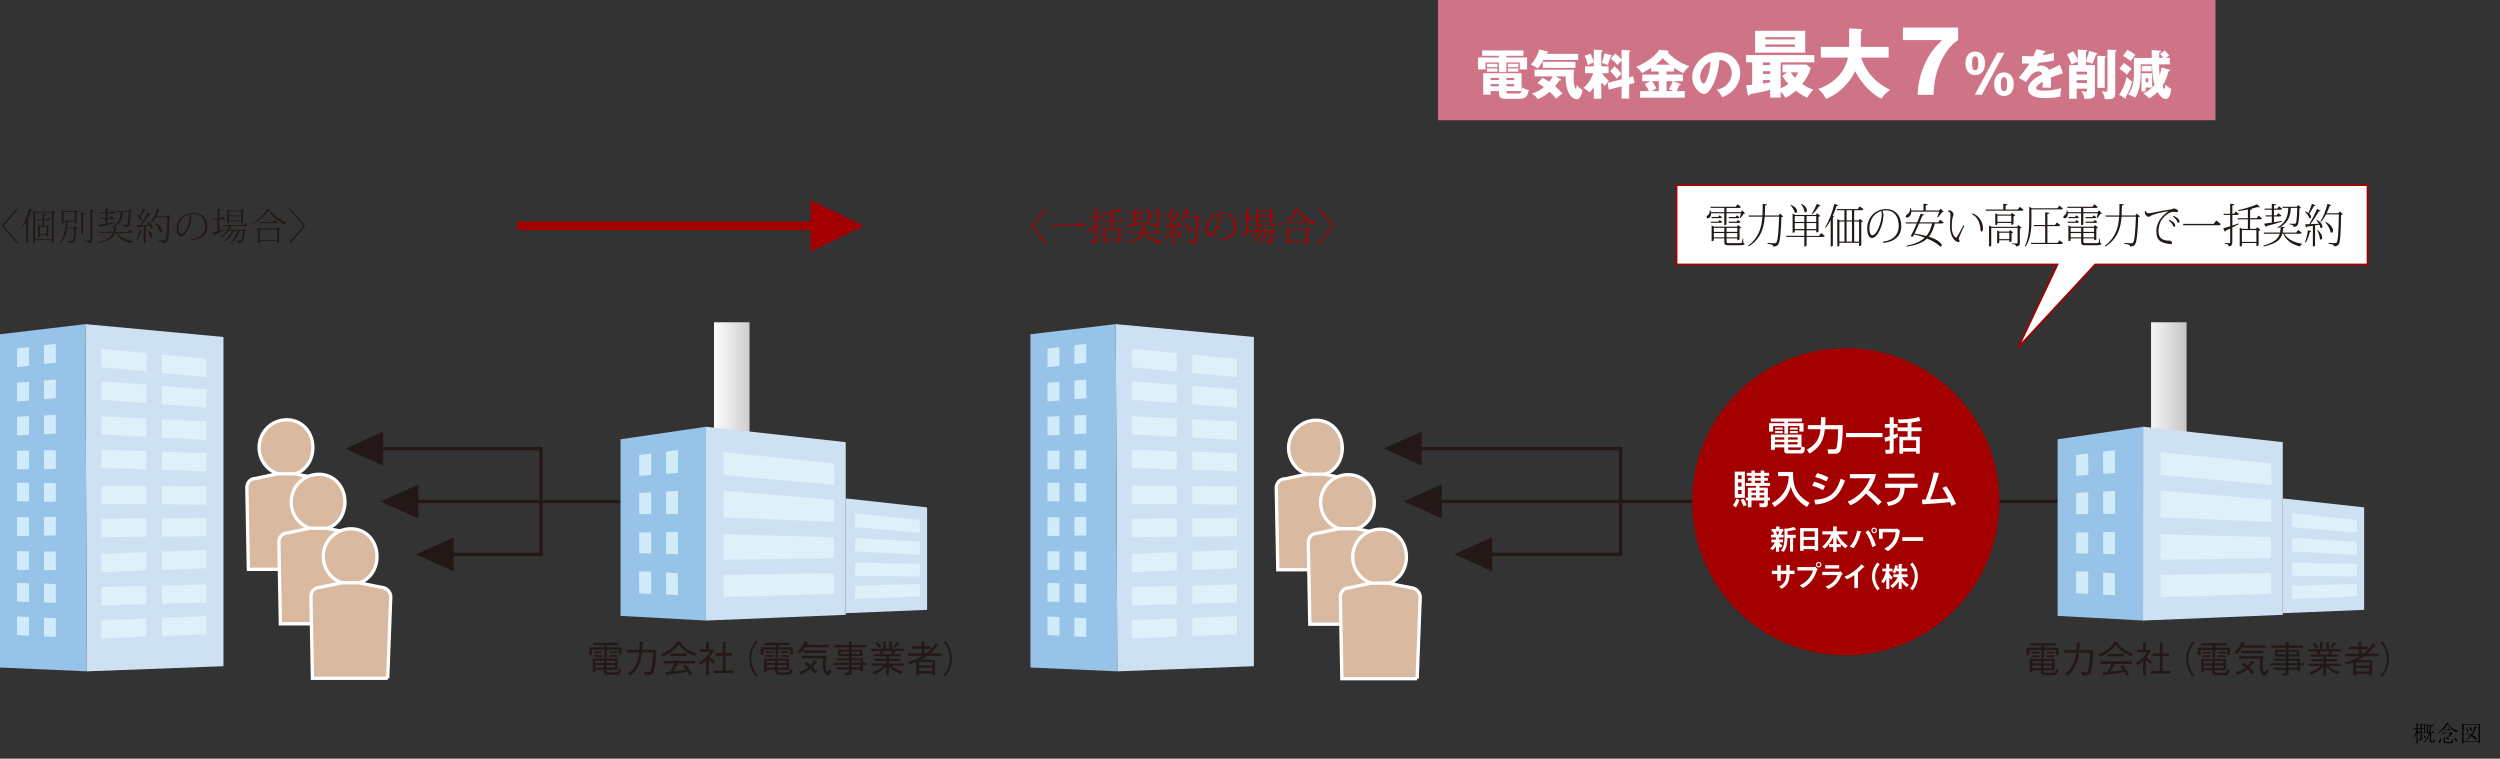 <?xml version="1.0" encoding="UTF-8"?><svg id="_レイヤー_2" xmlns="http://www.w3.org/2000/svg" xmlns:xlink="http://www.w3.org/1999/xlink" viewBox="0 0 984.26 298.69"><rect x="0" y="0" width="984.26" height="298.69" fill="#333333" stroke="none"/><defs><style>.cls-1,.cls-2{fill:none;}.cls-1,.cls-3,.cls-4,.cls-5,.cls-6,.cls-7,.cls-8,.cls-9,.cls-10,.cls-11,.cls-12,.cls-13{stroke-width:0px;}.cls-2{stroke:#231815;}.cls-2,.cls-14{stroke-width:1.3px;}.cls-14{fill:#d9baa0;stroke:#fff;}.cls-15{stroke:#a40000;stroke-width:.72px;}.cls-15,.cls-12{fill:#fff;}.cls-3{fill:url(#_新規グラデーション_1);}.cls-5{fill:#a40000;}.cls-6{fill:#231815;}.cls-7{fill:#d0ebfa;}.cls-8{fill:#def1fb;}.cls-9{fill:#cee1f3;}.cls-10{fill:#cf7487;}.cls-11{fill:#97c3e8;}.cls-13{fill:url(#_新規グラデーション_1-2);}</style><linearGradient id="_新規グラデーション_1" x1="-2699.56" y1="-2740.7" x2="-2588.15" y2="-2740.7" gradientTransform="translate(2463.77 1804.34) scale(.6)" gradientUnits="userSpaceOnUse"><stop offset="0" stop-color="#fff"/><stop offset="1" stop-color="#231815"/></linearGradient><linearGradient id="_新規グラデーション_1-2" x1="-3638.61" x2="-3527.2" xlink:href="#_新規グラデーション_1"/></defs><g id="design"><path class="cls-4" d="M952.74,286.96h-.88v.84c.44.07.89.43.89.75,0,.17-.13.27-.23.27-.13,0-.15-.04-.33-.43-.16-.36-.26-.44-.32-.5,0,.73,0,4.54,0,4.56-.02.22-.27.25-.34.25-.17,0-.17-.1-.17-.14,0,0,0-.06,0-.14.07-.9.12-2.82.12-3.8v-.15c-.32.96-.74,1.72-1.29,2.27l-.06-.05c.57-.94,1.17-2.66,1.28-3.72-.04,0-.52.03-.86.1l-.22-.4c.39.04.47.04,1.14.06-.02-.67-.04-1.54-.18-2.03l.76.22s.09.04.09.11c0,.05-.04.09-.11.13-.06.04-.12.08-.17.13v.13s0,1.32,0,1.32h.3l.14-.17c.07-.09.09-.12.13-.12.04,0,.06.03.16.11l.19.16c.05.04.09.08.09.13,0,.08-.07.1-.13.1ZM954.98,285.51c-.06.04-.15.1-.18.12,0,.28,0,1.76.02,2.43,0,.05.03.31.03.37,0,.26-.29.31-.33.31-.13,0-.13-.06-.12-.31h-.97v2.17s.39-.22.97-.62c-.04-.12-.16-.48-.35-.73l.04-.03c.09.07.52.41.6.48.3.29.34.55.34.68,0,.2-.11.31-.26.31s-.23-.09-.29-.37c-.03-.12-.05-.2-.06-.26-.24.24-1.3,1.27-1.51,1.48,0,.14.02.24-.07.24,0,0-.06,0-.11-.06l-.44-.57c.19-.04.25-.06.68-.3v-3.46c0-.4,0-1.87-.02-2.19,0-.09-.03-.2-.04-.32l.57.33h.86l.13-.14s.09-.08.13-.08.06.02.1.04l.31.26s.05.07.05.1c0,.05-.04.08-.08.11ZM954.4,285.44h-.97v1.26h.97v-1.26ZM954.4,286.92h-.97v1.31h.97v-1.31ZM958.21,292.27c-.21.04-.58.04-.8.04-.6,0-.77-.04-.77-.66,0-.15,0-.83,0-.96,0-.3,0-.45,0-1.77-.28.87-1.06,2.86-2.67,3.64l-.04-.05c1.11-.88,2.02-2.56,2.4-4-.21,0-.7.04-1.06.11l-.22-.39c.33.02.37.03.5.03v-2.52s-.05,0-.13.03l-.21-.39c.67.05,1.32.06,1.49.06h.74l.18-.21c.09-.1.1-.11.14-.11.05,0,.14.07.17.09l.27.21s.09.08.09.14c0,.09-.08.1-.14.1h-.98c-.08,1.44-.23,2.11-.35,2.64h.74l.2-.27c.06-.08.09-.12.14-.12s.1.04.15.1l.29.27c.06.05.09.08.09.14,0,.08-.07.09-.13.09h-1.53c-.04.13-.04.14-.04.16l.49.15c.11.04.14.06.14.1,0,.11-.23.21-.25.22,0,1.92,0,2.29,0,2.37,0,.26.06.36.31.36.41,0,.5,0,.58-.19.06-.13.2-.73.24-1h.09c.09.88.12,1.03.2,1.09.12.1.13.11.13.18,0,.19-.29.3-.43.32ZM956.58,285.65c-.13,0-.22,0-.61.04v2.59c.12,0,.22,0,.42,0,.12-.5.25-1.1.32-2.64h-.13Z"/><path class="cls-4" d="M967.13,288.31c-1.75-.9-2.71-1.74-3.38-3.18h-.05c-1.13,1.72-2.82,3.2-4.27,3.84l-.04-.04c1.49-1.05,2.8-2.58,3.64-3.9.18-.28.19-.36.2-.52l.75.3s.1.07.1.13c0,.09-.08.14-.17.17.69,1.1,1.71,2.06,4.05,2.6v.03c-.41.07-.78.46-.82.57ZM960.89,292c-.14.26-.35.38-.5.38-.19,0-.33-.13-.33-.29,0-.13.1-.26.2-.38.29-.34.58-.71.67-1.25h.06c.02.13.05.33.05.69,0,.31-.04.63-.15.85ZM965.12,289.01c-.08.11-.16.2-.31.53-.23.5-.32.53-.51.53-.12,0-.31-.04-.31-.14,0-.1.61-1.02.7-1.22h-2.06c-.32,0-.82.04-1.16.1l-.21-.39c.67.05,1.32.07,1.49.07h1.82l.32-.2c.05-.03.09-.05.11-.05.04,0,.08.04.12.08l.39.39s.05.08.05.12c0,.11-.28.15-.43.18ZM965.39,292.45c-.36.14-.77.15-1.77.15-.93,0-1.48,0-1.52-.52-.04-.49.04-1.27-.08-1.74l.64.18c.08.02.12.04.12.09,0,.12-.13.18-.21.22,0,.15,0,.82,0,.95.03.28.07.4.41.4,1.54,0,1.78,0,2.04-.17.14-.11.21-.19.3-.65.07-.33.1-.5.11-.59h.05c.04.15.13.85.18.98.03.07.03.08.13.17.04.04.07.07.07.12,0,.09-.2.32-.45.41ZM964.6,287.49h-1.01c-.32,0-.81.04-1.15.1l-.22-.39c.64.05,1.27.07,1.53.07l.23-.29s.09-.11.13-.11c.05,0,.15.08.17.09l.36.29s.09.07.09.13c0,.08-.07.1-.13.1ZM963.84,291.21c-.16,0-.28-.19-.35-.32-.26-.48-.29-.53-.61-.94l.02-.04c.5.21.67.27.85.41.2.15.38.38.38.53,0,.21-.13.35-.28.35ZM967.02,292.01c-.18,0-.29-.18-.33-.32-.2-.68-.26-.91-.63-1.37l.03-.04c.32.2.78.48.94.66.3.34.32.63.32.71,0,.28-.21.37-.32.37Z"/><path class="cls-4" d="M976.29,285.65c0,.51.03,3.94.05,5.41,0,.17.04.95.04,1.1,0,.31-.29.37-.38.37-.22,0-.21-.13-.19-.39h-5.91c0,.28.02.57-.41.57-.14,0-.15-.1-.15-.17,0-.21.04-1.11.04-1.3.04-2.21.04-2.67.04-3.41,0-1-.02-2.01-.13-3.01l.66.32h5.77l.19-.19s.07-.09.13-.09c.04,0,.07.03.13.07l.39.27c.05.04.07.04.07.11,0,.12-.05.17-.35.33ZM975.82,285.36h-5.91v6.56h5.91v-6.56ZM974.76,286.53c-.5,1.54-1.08,2.33-1.48,2.88.53.26,1.75.9,1.75,1.42,0,.18-.12.34-.29.34-.11,0-.13-.03-.28-.18-.37-.41-.84-.83-1.46-1.23-.66.77-1.43,1.45-2.38,1.83v-.05c1.16-.86,1.74-1.57,2.06-1.97-.87-.51-1.53-.68-1.98-.78v-.08c.89.1,1.62.31,2.21.55.86-1.2,1.39-2.92,1.39-3.21,0-.04,0-.08-.02-.14l.74.31c.05.02.11.04.11.1,0,.13-.28.22-.37.23ZM971.55,288.11c-.24,0-.27-.17-.36-.65-.05-.25-.15-.68-.44-1.04l.04-.05c.63.33,1.05,1.19,1.05,1.41,0,.2-.14.33-.3.33ZM972.88,287.71c-.22,0-.25-.12-.36-.58-.1-.45-.42-.91-.56-1.06l.03-.04c.62.28,1.19.84,1.19,1.32,0,.06,0,.37-.3.37Z"/><rect class="cls-1" x="855.42" y="277.29" width="128.84" height="21.4"/><rect class="cls-10" x="566.16" y="0" width="306.08" height="47.33"/><path class="cls-12" d="M593.09,22.63h8.13v4.68h-2.88v-2.71h-5.25v3.8h-2.96v-3.8h-5.27v2.71h-2.94v-4.68h8.21v-.67h-6.61v-2.08h16.25v2.08h-6.68v.67ZM593.09,38.9c-1.57,0-2.96,0-2.96-2.37v-.67h-3.28v1.41h-2.9v-8.46h15.1v6.89c.1-.27.17-.59.29-1.32.9.65,1.39.84,2.54,1.07-.46,3.07-1.89,3.46-3.76,3.46h-5.04ZM589.56,25.11v1.32h-4.14v-1.32h4.14ZM589.56,26.94v1.28h-4.14v-1.28h4.14ZM590.13,30.67h-3.28v.84h3.28v-.84ZM590.13,33.11h-3.28v.86h3.28v-.86ZM593.09,31.51h3.07v-.84h-3.07v.84ZM593.09,33.97h3.07v-.86h-3.07v.86ZM597.71,36.83c.88,0,1.07-.36,1.28-.97h-5.9c0,.88.08.97,1.05.97h3.57ZM597.77,25.11v1.32h-4.12v-1.32h4.12ZM597.77,26.94v1.28h-4.12v-1.28h4.12Z"/><path class="cls-12" d="M621.34,21.21v2.41h-13.67c-1.09,1.89-1.7,2.65-2.31,3.3-.73-.61-1.13-.84-2.62-1.47,1.53-1.7,2.71-3.84,3.3-6l3.09.82c.15.04.36.08.36.27,0,.17-.21.23-.48.31-.04.13-.1.25-.15.36h12.49ZM607.27,30.65c.67.31,1.24.61,2.62,1.53.29-.36,1.03-1.24,1.45-2.1h-7.18v-2.65h15.6c-.06.44-.23,1.53-.23,2.98,0,2.94.63,4.56.86,4.56s.36-1.24.4-1.57c.52.76,1.11,1.39,2.27,2.04-.17.9-.73,3.63-2.29,3.63s-4.39-2.02-4.37-8.99h-3.93l1.78,1.03c.19.1.38.23.38.38,0,.25-.29.23-.69.19-.42.61-1.24,1.74-1.68,2.29,1.68,1.47,2.5,2.44,2.88,2.88-1.2.78-2.12,1.68-2.46,2.02-1.15-1.39-1.49-1.76-2.56-2.71-1.93,1.62-3.19,2.27-4.77,2.88-.44-.82-.8-1.22-2.16-2.23,1.39-.42,2.92-1.03,4.68-2.54-1.07-.82-2.02-1.26-2.58-1.53l1.97-2.08ZM620.25,26.71h-12.83v-2.37h12.83v2.37Z"/><path class="cls-12" d="M630.42,38.86h-2.92v-4.56c-.78,1.18-1.22,1.66-1.64,2.1-1.28-1.2-1.93-1.49-2.48-1.74,1.51-1.39,3.02-3.15,3.86-5.84h-3.19v-2.71h3.44v-1.53c-1.26.44-1.91.82-2.39,1.09-.17-.92-.5-2.27-1.22-3.72l2.33-.84c.48.94,1.05,2.35,1.28,3.21v-4.79l2.86.17c.27.02.59.04.59.34,0,.25-.34.4-.52.46v5.61h2.88v2.71h-2.58c1.09,1.66,2.12,2.5,2.71,2.98-.61.57-.97.99-1.53,2.02-.65-.55-.97-.84-1.47-1.36v6.4ZM634.13,21.65c.19.04.42.13.42.27,0,.17-.27.31-.46.42-.17.61-.55,1.85-1.15,3.28-.82-.46-1.36-.65-2.31-.82.25-.71.76-2.29,1.07-3.8l2.44.65ZM643.01,30.07l.5,2.56-2.1.55v5.65h-2.98v-4.85l-5.02,1.34-.48-2.69,5.5-1.41v-7.35c-.71.59-1.11,1.05-1.66,1.74-.57-.78-1.95-2.04-2.6-2.56l1.74-1.99c1.03.82,1.95,1.68,2.52,2.39v-3.84l2.96.25c.17.02.46.04.46.27,0,.17-.23.31-.44.44v9.89l1.6-.4ZM635.64,26.1c1.11,1.01,1.87,1.78,2.69,2.92-.52.52-1.09,1.13-1.83,1.93-.67-.99-1.64-2.08-2.58-2.9l1.72-1.95Z"/><path class="cls-12" d="M656.14,29.33h6.42v2.65h-3.78l2.69,1.07c.19.08.31.13.31.25,0,.23-.34.27-.67.29-.36.92-.61,1.55-1.01,2.27h3.21v2.58h-17.62v-2.58h3.51c-.5-1.15-.8-1.68-1.64-2.77l2.06-1.11h-3.07v-2.65h6.51v-1.18h-3.02v-1.47c-1.39.88-1.76,1.13-3.49,2.08-.78-.99-1.51-1.76-2.44-2.39,5.86-2.5,8.5-5.63,9.13-6.8l3.42.38c.13.02.27.04.27.21,0,.21-.21.31-.42.38,3.51,3.7,6.91,4.93,8.59,5.54-.4.34-1.87,1.68-2.31,2.73-1.43-.61-2.25-1.11-3.7-2.12v1.47h-2.98v1.18ZM653.08,31.98h-2.67c.27.34,1.05,1.36,1.72,2.83-.88.48-1.28.71-1.78,1.05h2.73v-3.88ZM657.42,25.45c-1.2-.9-1.87-1.53-2.77-2.58-1.07,1.22-2.33,2.2-2.83,2.58h5.61ZM656.14,35.86h2.56c-.84-.46-1.24-.65-1.64-.82.9-1.34,1.32-2.48,1.51-3.07h-2.44v3.88Z"/><path class="cls-12" d="M675.91,35.29c4.56-.84,5.9-4.37,5.9-6.55,0-1.7-.9-4.83-4.85-5.14-.65,7.68-3.82,13.42-6.05,13.42-1.64,0-4.68-2.77-4.68-6.66,0-4.51,4.12-9.78,10.29-9.78,4.6,0,8.61,3.13,8.61,8.15,0,.97-.08,3.65-2.48,6.49-1.28,1.49-2.77,2.27-4.56,3.04-.69-1.22-1.15-1.85-2.18-2.96ZM669.34,30.11c0,1.62.9,2.83,1.34,2.83.5,0,.9-.94,1.13-1.49.9-2.08,1.6-4.49,1.62-7.22-2.44.9-4.09,3.99-4.09,5.88Z"/><path class="cls-12" d="M701.05,34.79c1.29-.56,2.06-1,3.03-1.71-1.15-1.29-1.76-2.18-2.41-3.23l2-1.38h-1.88v-3.03h9.5l1.59,1.38c-.85,3.18-2.85,5.62-3.38,6.26,2.26,1.5,3.68,1.97,4.44,2.21-1.32,1.38-1.44,1.56-2.44,3.2-2.18-1.12-3.68-2.15-4.5-2.76-2.06,1.82-3.41,2.47-4.03,2.76-.44-.71-.94-1.41-1.91-2.29v2.23h-4.15v-3.06c-2.5.68-5.29,1.23-7.85,1.71-.21.32-.35.53-.59.53-.29,0-.41-.32-.47-.71l-.56-3.38c.71,0,1.29,0,2.38-.12v-8.85h-2.38v-2.88h26.85v2.88h-13.23v10.23ZM710.72,12.12v8.62h-19.73v-8.62h19.73ZM696.9,24.56h-2.85v1.09h2.85v-1.09ZM696.9,28.03h-2.85v1.09h2.85v-1.09ZM696.9,31.53h-2.85v1.38c1.85-.29,2.06-.32,2.85-.5v-.88ZM706.66,15.5v-.88h-11.61v.88h11.61ZM695.05,17.5v.94h11.61v-.94h-11.61ZM705.02,28.47c.62,1.03,1.5,2,1.65,2.15.82-1.03,1.09-1.59,1.32-2.15h-2.97Z"/><path class="cls-12" d="M716.87,22.67v-4.23h11.14v-7.26l4.62.24c.18,0,.56.03.56.38,0,.24-.29.38-.56.47v6.17h10.94v4.23h-10.85c2.56,7.59,7.88,10.97,11.41,12.7-2.47,1.91-3.03,2.85-3.41,3.5-2.97-1.32-7.64-5.41-10.32-10.82-3.62,7.06-8.38,9.47-11.47,10.94-.76-1.65-1.65-2.68-3.12-3.91,2.47-.97,9.82-3.76,11.76-12.41h-10.7Z"/><path class="cls-12" d="M749.18,15.77v-4.94h21.74v4.91c-1.44,1.01-4.44,3.12-7.09,9.21-2.18,4.94-2.42,8.9-2.59,12.36h-6.25c.07-1.92.2-6.38,2.92-12.36,2.18-4.74,4.33-6.85,6.72-9.17h-15.46Z"/><path class="cls-12" d="M777.64,20.3c2.48,0,3.86,1.81,3.86,4.64s-1.36,4.62-3.86,4.62-3.84-1.91-3.84-4.62,1.28-4.64,3.84-4.64ZM777.64,27.67c1.22,0,1.22-1.7,1.22-2.73,0-1.32-.08-2.75-1.22-2.75-1.22,0-1.22,1.7-1.22,2.75,0,1.32.08,2.73,1.22,2.73ZM777.49,37.31l8.88-16.54h2.75l-8.88,16.54h-2.75ZM788.97,28.51c2.48,0,3.84,1.81,3.84,4.62s-1.36,4.64-3.84,4.64-3.86-1.91-3.86-4.64,1.3-4.62,3.86-4.62ZM788.97,35.88c1.22,0,1.22-1.7,1.22-2.75,0-1.3-.08-2.73-1.22-2.73-1.22,0-1.22,1.68-1.22,2.73,0,1.34.08,2.75,1.22,2.75Z"/><path class="cls-12" d="M804.87,20.01c.13.02.42.08.42.38s-.38.31-.52.31l-.48,1.03c.61-.08,2.6-.36,4.35-.99v3.11c-3.13.55-3.51.61-5.98.9-.25.44-.29.52-.82,1.45.76-.42,1.66-.42,1.83-.42,1.07,0,2.41.63,3.07,1.78,3.11-1.49,3.46-1.64,4.24-2.08l1.24,3.36c-2.33.73-3.55,1.18-4.79,1.7.04.61.06,1.26.06,1.89,0,.94-.04,1.53-.06,2.1-.67-.04-1.43-.04-2.1-.04s-.8,0-1.22.04c.08-.67.13-1.09.15-2.39-1.3.8-2.62,1.68-2.62,2.54,0,.94,2.14,1.01,3.21,1.01,2.31,0,4.49-.38,6.72-1.03-.27,1.05-.42,2.33-.4,3.34-1.91.44-3.88.61-5.86.61-1.41,0-6.87,0-6.87-3.72,0-2.48,3.34-4.56,5.63-5.75-.34-.92-1.07-1.05-1.57-1.05-2.18,0-3.65,2.35-4.81,4.22l-2.92-1.66c1.39-1.47,3.49-4.37,4.26-5.65-1.13.04-2.06.04-2.96.02l.02-3.04c.65.06,1.87.17,3.3.17.61,0,.86,0,1.2-.02.78-1.62.94-2.18,1.11-2.75l3.19.63Z"/><path class="cls-12" d="M818.05,19.53l3.32.15c.17,0,.36.1.36.27,0,.19-.1.23-.46.42v3.36c.73-1.53,1.03-2.81,1.22-3.7l2.94.82c.15.04.27.15.27.29,0,.25-.25.31-.55.38-.15.52-.5,1.91-1.36,3.55-1.15-.42-1.45-.5-2.52-.71v1.26h3.51v11.15c0,1.11-.17,2.35-4.18,2.16-.08-1.34-.42-1.95-1.22-3.04,1.22.19,1.36.21,1.64.21.61,0,.65-.42.65-.69v-.5h-4.09v3.97h-2.96v-13.25h3.44v-1.28c-1.2.36-1.66.52-2.48,1.01-.55-1.68-1.09-2.71-1.83-3.8l2.41-1.36c.46.65,1.26,1.78,1.89,3.3v-3.95ZM821.66,29.33v-1.11h-4.09v1.11h4.09ZM821.66,32.67v-1.11h-4.09v1.11h4.09ZM828.63,22.07c.19,0,.42.08.42.27,0,.23-.21.36-.42.48v11.78h-2.88v-12.66l2.88.13ZM832.78,19.67c.25,0,.46.13.46.29,0,.23-.31.38-.46.44v16.5c0,1.78-.94,2.27-4.09,2.16-.06-.57-.19-1.47-1.13-3.17.4.08,1.32.23,1.53.23.63,0,.63-.48.63-.94v-15.64l3.07.13Z"/><path class="cls-12" d="M834.32,37.25c1.74-2.39,2.48-4.89,2.92-7.01.92,1.01,1.43,1.45,2.23,1.95-.76,2.62-1.49,4.26-2.54,5.94.08.15.13.36.13.44,0,.15-.06.21-.17.21-.08,0-.17-.04-.23-.08l-2.33-1.45ZM836.21,24.82c.71.44,1.81,1.18,3.02,2.29-.5.55-1.43,1.64-1.87,2.31-.92-.97-2.14-1.89-2.96-2.39l1.81-2.2ZM837.6,19.63c1.26.59,2.58,1.53,3.13,2.02-.36.38-.5.57-1.83,2.39-1.07-.84-1.78-1.28-3.07-2.04l1.76-2.37ZM853.91,27.38c.23.06.46.15.46.34,0,.25-.27.29-.59.34-.31,1.2-1.13,3.74-2.41,5.82.15.31.52,1.11.8,1.11.23,0,.34-1.43.36-1.7.84.88,1.83,1.47,2.29,1.7-.25,2.06-.76,3.99-2.14,3.99s-2.62-1.66-3.23-2.73c-.82.78-1.64,1.49-3.3,2.54-.46-.67-1.7-1.6-2.31-1.93.48-.25,2.16-1.15,3.44-2.41h-2.52v1.57h-1.64v-7.2h4.2v5.58c.5-.48.71-.76.92-1.01-.73-2.5-.92-6.4-1.01-8.06h-4.45v3.8c0,4.89-.92,7.35-2.14,9.32-.27-.15-1.53-.9-2.81-1.28.82-.86,2.31-3.34,2.31-7.94v-6.42h7.01c-.04-1.6-.02-2.18,0-3.11l3.17.27c.29.02.44.04.44.19,0,.21-.42.42-.65.55,0,.23-.04,1.39-.04,2.1h1.66c-.67-.99-1.07-1.36-1.32-1.6l1.83-1.34c.25.23,1.15,1.09,1.78,2.04-.29.19-.78.48-1.26.9h1.51v2.52h-4.22c0,2.41.21,4.22.23,4.41.23-.8.65-2.44.71-3.21l2.92.86ZM847.13,28.09h-3.93v-2.12h3.93v2.12ZM845.75,30.8h-.99v1.57h.99v-1.57Z"/><path class="cls-5" d="M412.05,82.43l-5.52,6.52,5.52,6.52-.4.35-5.81-6.87,5.81-6.87.4.35Z"/><path class="cls-5" d="M413.52,88.55h10.97l.87-1.1,1.65,1.15c-.15.29-.37.38-.81.38h-12.56l-.12-.43Z"/><path class="cls-5" d="M431.76,89.08c.71-.21,1.46-.44,2.21-.68l.07.24-2.28,1.04v4.69c0,.71-.18,1.22-1.29,1.35,0-.66-.56-.75-1.41-.82v-.24h1.6c.25,0,.32-.07.32-.31v-4.34c-.5.22-1.03.46-1.6.69-.06.18-.16.29-.29.35l-.56-1.09c.51-.12,1.4-.35,2.46-.66v-3.6h-2.28l-.1-.37h2.38v-3.19l1.46.13c-.03.24-.1.34-.68.41v2.65h.63l.57-.75,1.09.79c-.12.22-.26.32-.68.32h-1.62v3.37ZM442.35,86.77c-.12.22-.29.32-.69.32h-3.55v3.04h2.12l.41-.54,1.18.84c-.1.13-.34.25-.65.31v4.6s-.25.31-.79.31v-1.01h-5.18v.82s-.13.29-.79.29v-6.03l.87.41h2.04v-3.04h-3.57l-.1-.37h3.68v-2.77c-1.13.21-2.34.38-3.46.49l-.07-.28c2.35-.4,5.3-1.25,6.83-1.87l.99.9c-.06.06-.15.09-.25.09-.13,0-.28-.03-.46-.1-.71.18-1.54.38-2.47.56l.31.03c-.01.22-.18.31-.62.38v2.57h2.38l.63-.82,1.22.87ZM440.38,90.51h-5.18v3.77h5.18v-3.77Z"/><path class="cls-5" d="M457.34,91.33c-.12.22-.28.34-.69.34h-5.52c1.18,1.84,3.53,2.81,6.4,3.21v.16c-.37.07-.62.32-.74.71-2.88-.65-4.93-1.82-6.03-4.07h-.35c-.53,1.82-1.94,3.1-6.6,4.07l-.13-.31c3.88-.99,5.3-2.13,5.84-3.77h-5.63l-.1-.37h5.84c.15-.56.21-1.16.24-1.84-.26.15-.56.29-.87.43l-.21-.24c3.29-1.78,3.69-4.03,3.78-6.22h-1.96l-.12-.37h5.13l.43-.53,1.07.82c-.1.12-.28.19-.57.24-.09,3.21-.26,5.02-.78,5.46-.32.28-.72.4-1.32.4,0-.51-.25-.6-1.41-.75v-.25c.5.01,1.4.04,1.72.04.25,0,.35,0,.47-.12.31-.34.46-2.02.53-4.94h-2.28c-.15,2.22-.6,4.35-3.57,6l1.38.13c-.01.18-.13.28-.56.34-.04.5-.1.96-.21,1.4h4.93l.65-.84,1.25.87ZM450.36,87.82c-1.22.35-2.99.82-5.49,1.4-.06.18-.18.28-.31.32l-.69-1.04c.6-.06,1.6-.19,2.79-.37v-1.94h-2.18l-.09-.37h2.27v-1.78h-2.53l-.09-.37h2.62v-1.51l1.49.12c-.01.25-.21.32-.71.4v1h1.21l.57-.75,1.15.79c-.13.24-.29.32-.68.32h-2.25v1.78h.96l.57-.74,1.12.78c-.12.22-.26.32-.66.32h-1.99v1.82l2.88-.43.03.24Z"/><path class="cls-5" d="M461.1,90.85c-.04.16-.13.25-.47.25-.35,1.25-.9,2.59-1.53,3.4l-.25-.13c.43-.88.85-2.4,1.07-3.81l1.18.29ZM458.97,84.58c.49.15.87.32,1.16.51.38-.81.85-1.94,1.24-2.94l1.24.49c-.06.18-.18.24-.51.21-.5.82-1.1,1.77-1.65,2.47.44.35.6.74.6,1.01,0,.26-.15.44-.35.44-.09,0-.19-.03-.29-.12-.21-.65-.93-1.49-1.53-1.93l.1-.15ZM464.47,84.37c-.06.1-.18.16-.34.16-.07,0-.16-.01-.25-.03-.75,1.19-1.94,2.82-3.02,4.12.87-.03,1.9-.07,2.97-.12-.26-.43-.59-.84-.88-1.13l.15-.13c1.53.72,2.02,1.57,2.02,2.12,0,.32-.18.53-.4.53-.1,0-.22-.04-.34-.15-.06-.28-.19-.62-.38-.94l-1.52.22v6.44s-.1.26-.78.26v-6.59c-.62.07-1.28.18-2.03.26-.07.19-.21.26-.35.29l-.41-1.03c.35,0,.88,0,1.52-.03.96-1.46,2.07-3.43,2.79-4.87l1.25.6ZM463.41,90.52c1.22.9,1.62,1.78,1.62,2.35,0,.43-.21.69-.46.69-.12,0-.25-.06-.37-.19-.06-.84-.54-2.04-.99-2.77l.19-.09ZM471.31,84.58l1.09.88c-.1.12-.29.21-.62.24-.07,4.93-.24,8.74-.88,9.4-.4.4-.78.6-1.68.62,0-.25-.1-.44-.25-.53-.24-.12-1.01-.24-1.68-.31v-.28c.76.04,1.87.09,2.37.09.31,0,.41-.03.57-.19.51-.54.66-4.25.76-8.96h-4.59c-.54.93-1.13,1.75-1.75,2.35l-.24-.15c.93-1.25,1.9-3.44,2.5-5.59l1.31.43c-.06.16-.16.25-.53.24-.31.81-.68,1.62-1.09,2.35h4.22l.47-.59ZM466.28,87.91c2,.9,2.62,2.04,2.62,2.77,0,.43-.22.71-.5.71-.12,0-.26-.06-.4-.18-.15-1.04-1.04-2.4-1.87-3.16l.15-.13Z"/><path class="cls-5" d="M480.23,94.23c4.13-.5,5.66-2.63,5.66-5.02,0-2.65-1.29-4.97-4.68-4.97-.26,0-.88.06-1.24.13.31.25.46.85.46,1.4,0,2.69-1.94,7.27-4.12,7.27-1,0-1.71-1.22-1.71-3,0-3.46,2.82-6.21,6.66-6.21,3.62,0,5.53,2.27,5.53,5.46,0,2.72-1.82,4.9-6.47,5.31l-.1-.37ZM479.58,84.46c-2.27.51-4.19,2.63-4.19,5.55,0,1.18.37,2.16.99,2.16,1.77,0,3.44-4.34,3.44-6.74,0-.38-.1-.84-.24-.97Z"/><path class="cls-5" d="M491.48,90.92c.71-.19,1.49-.41,2.27-.63l.07.21c-.96.46-2.29,1.1-4.09,1.88-.06.18-.16.29-.29.35l-.6-1.13c.4-.09,1.06-.25,1.87-.47v-4.77h-1.71l-.09-.37h1.79v-3.75l1.49.13c-.01.25-.21.32-.71.4v3.22h.5l.57-.82,1.13.87c-.12.22-.28.32-.68.32h-1.53v4.56ZM502.6,88.66c-.1.22-.28.32-.69.32h-5.68c-.22.53-.5,1.03-.81,1.51h5.19l.44-.51,1.04.82c-.09.1-.28.18-.56.21-.18,2.54-.5,3.97-1.06,4.38-.34.26-.72.35-1.29.35,0-.41-.13-.6-1.21-.72v-.26c.4.01,1.24.04,1.52.04.25,0,.35,0,.49-.12.35-.29.59-1.57.75-3.82h-1.19c-.65,2.02-1.82,3.66-3.63,4.93l-.18-.25c1.43-1.25,2.37-2.87,2.9-4.68h-1.35c-.79,1.77-2.1,3.28-3.8,4.4l-.19-.24c1.37-1.12,2.46-2.6,3.12-4.16h-1.25c-.72,1-1.65,1.87-2.75,2.57l-.19-.24c1.38-1.13,2.44-2.62,3.09-4.22h-2.16l-.1-.37h7.72l.63-.81,1.21.85ZM495.34,87.13v.54s-.09.26-.79.26v-5.47l.87.41h4.43l.41-.53,1.18.84c-.1.12-.35.24-.65.29v4.03s-.25.31-.79.31v-.69h-4.65ZM499.99,83.24h-4.65v1.56h4.65v-1.56ZM495.34,86.76h4.65v-1.59h-4.65v1.59Z"/><path class="cls-5" d="M503.85,88.36c2.53-1.37,5.5-4,6.33-6.16l1.57.26c-.04.16-.21.24-.56.26,1.5,1.93,4.02,3.74,6.68,4.88l-.03.22c-.38.04-.69.29-.79.59-2.6-1.37-4.9-3.4-6.13-5.55-1.32,2.13-4.19,4.43-6.96,5.71l-.1-.22ZM514.06,89.96l.43-.53,1.18.84c-.1.12-.35.25-.65.31v4.77s-.25.29-.81.29v-.82h-6.81v.65s-.1.28-.79.28v-6.19l.88.41h6.58ZM513.09,86.65l1.19.81c-.12.24-.29.32-.71.32h-6.41l-.1-.37h5.4l.63-.76ZM507.4,94.45h6.81v-4.1h-6.81v4.1Z"/><path class="cls-5" d="M519.04,82.43l.4-.35,5.81,6.87-5.81,6.87-.4-.35,5.52-6.52-5.52-6.52Z"/><path class="cls-6" d="M803.68,255.89h-4.82v2h-1.07v-2.88h5.9v-.87h-4.37v-.91h9.96v.91h-4.56v.87h5.78v2.84h-1.07v-1.96h-4.71v3.15h-1.03v-3.15ZM804.5,263.85v.34c0,.53.16.69.9.69h2.82c.5,0,.97-.01,1.24-1.54l.94.74c-.49,1.75-1.28,1.75-1.84,1.75h-3.32c-1.72,0-1.72-.78-1.72-1.59v-.38h-3.4v.79h-1.02v-5.24h9.81v4.44h-4.41ZM799.77,257.3v-.72h3.1v.72h-3.1ZM799.77,258.74v-.72h3.1v.72h-3.1ZM803.52,261.18v-.9h-3.4v.9h3.4ZM803.52,262.96v-.94h-3.4v.94h3.4ZM807.9,260.29h-3.4v.9h3.4v-.9ZM807.9,262.96v-.94h-3.4v.94h3.4ZM805.71,257.3v-.72h3.06v.72h-3.06ZM805.71,258.74v-.72h3.06v.72h-3.06Z"/><path class="cls-6" d="M812.92,265.24c1.1-.69,3.9-2.46,4.47-8.21h-4.71v-1.06h4.8c.04-.46.09-1.15.16-3.19l1.22.19c.06.01.31.06.31.19s-.1.21-.41.4c-.07,1.34-.07,1.43-.15,2.41h5.4c0,1.81-.03,5.03-.69,7.83-.47,1.96-1.18,2.13-2.6,2.13h-.96l-.6-1.34c.49.06,1.25.15,1.84.15.85,0,1.13-.34,1.52-2.63.28-1.69.37-3.35.4-5.07h-4.4c-.46,3.8-1.57,6.91-4.66,9.05l-.93-.84Z"/><path class="cls-6" d="M839.07,258.35c-1.34-.5-2.62-1.18-3.74-2.06-.88-.69-1.66-1.52-2.31-2.43-.97,1.21-2.79,3.29-6.18,4.72l-.79-.96c3.07-1.09,5.21-2.88,6.47-5.06l1.12.38c.18.06.32.12.32.26,0,.07-.03.12-.06.19.84,1.46,2.96,3,5.93,3.99l-.76.96ZM832.68,261.38c-.93,1.63-1.5,2.56-1.85,3.1,1.34-.16,2.84-.32,4.12-.5.4-.06.68-.1.94-.15-.69-.94-.87-1.16-1.22-1.57l.91-.5c.79.84,1.65,1.87,2.65,3.75l-1,.53c-.63-1.1-.68-1.16-.84-1.44-1.88.35-4.05.74-7.83,1.19-.09.15-.22.34-.31.34-.13,0-.19-.18-.22-.28l-.26-1.1c.47,0,.76-.03,1.79-.12.91-1.34,1.59-2.78,1.81-3.25h-4.41v-1.04h12.27v1.04h-6.55ZM829.8,258.42v-.99h6.43v.99h-6.43Z"/><path class="cls-6" d="M843.74,260.23c-.96.93-1.56,1.34-1.99,1.6l-.93-.69c2.6-1.53,4.03-3.54,4.53-4.37h-3.99v-.96h2.37v-2.94l1.03.06c.1.01.35.03.35.18,0,.09-.03.12-.31.34v2.37h1.65l.34.38c-.41.94-1.03,1.78-1.68,2.57.88.99,1.72,1.49,2.29,1.79l-.72.74c-.93-.53-1.44-1.03-1.88-1.54v6.21h-1.07v-5.74ZM850.33,252.87l1.07.1c.12.01.31.04.31.16s-.09.19-.31.37v3.77h2.57v1h-2.57v5.9h3.06v1h-7.62v-1h3.49v-5.9h-2.79v-1h2.79v-4.4Z"/><path class="cls-6" d="M864.08,252.89c-.57.62-.9.99-1.32,1.78-.78,1.46-1.24,3.16-1.24,4.75s.46,3.29,1.24,4.75c.43.79.75,1.16,1.32,1.78l-.6.53c-.59-.63-.94-1.04-1.38-1.85-.9-1.6-1.38-3.43-1.38-5.21s.49-3.6,1.38-5.21c.44-.81.79-1.22,1.38-1.85l.6.53Z"/><path class="cls-6" d="M871.12,255.89h-4.82v2h-1.07v-2.88h5.9v-.87h-4.37v-.91h9.96v.91h-4.56v.87h5.78v2.84h-1.07v-1.96h-4.71v3.15h-1.03v-3.15ZM871.95,263.85v.34c0,.53.16.69.9.69h2.82c.5,0,.97-.01,1.24-1.54l.94.74c-.49,1.75-1.28,1.75-1.84,1.75h-3.32c-1.72,0-1.72-.78-1.72-1.59v-.38h-3.4v.79h-1.02v-5.24h9.81v4.44h-4.41ZM867.21,257.3v-.72h3.1v.72h-3.1ZM867.21,258.74v-.72h3.1v.72h-3.1ZM870.96,261.18v-.9h-3.4v.9h3.4ZM870.96,262.96v-.94h-3.4v.94h3.4ZM875.34,260.29h-3.4v.9h3.4v-.9ZM875.34,262.96v-.94h-3.4v.94h3.4ZM873.15,257.3v-.72h3.06v.72h-3.06ZM873.15,258.74v-.72h3.06v.72h-3.06Z"/><path class="cls-6" d="M882.69,255.01c-.74,1.15-1.16,1.74-1.94,2.5l-1.03-.65c1.59-1.56,2.35-2.99,2.9-4.41l1.04.62c.13.07.26.15.26.29,0,.18-.22.21-.41.24-.09.15-.16.31-.25.46h8.78v.96h-9.36ZM886.72,265.47c-.26-.32-.9-1.09-1.85-1.96-1.43,1.16-2.72,1.75-3.97,2.15l-.65-1.03c1.1-.28,2.41-.74,3.81-1.82-.41-.35-.97-.78-1.63-1.24l.66-.93c.84.59,1.13.81,1.82,1.37.79-.82,1.16-1.46,1.47-2.06l.9.62c.07.06.24.18.24.31,0,.16-.22.21-.46.25-.44.63-.71.96-1.32,1.6.93.85,1.46,1.5,1.79,1.9l-.81.84ZM891.58,266.11c-1.06,0-1.85-1.77-1.85-4.34,0-.82.07-1.65.22-2.47h-8.43v-.96h9.75c-.16.63-.49,1.9-.49,3.37s.35,2.94.79,2.94c.28,0,.49-.66.66-1.24l.88.88c-.44,1.18-1.03,1.81-1.54,1.81ZM882.24,257.15v-.96h8.81v.96h-8.81Z"/><path class="cls-6" d="M901.05,255.02v.87h4.24v2.56h-4.24v.87h4.53v1.75h1.53v.84h-1.53v2.43h-1.04v-.62h-3.49v1.15c0,1.06-.19,1.12-2.41,1.12l-.31-1.12c.19.03.53.09,1.01.09.63,0,.63-.19.63-.51v-.72h-4.8v-.88h4.8v-.93h-6.02v-.84h6.02v-.9h-4.8v-.85h4.8v-.87h-4.22v-2.56h4.22v-.87h-5.59v-.96h5.59v-1.32l1.03.09c.1.01.31.03.31.16,0,.06-.03.1-.26.28v.79h5.59v.96h-5.59ZM899.97,257.64v-.94h-3.22v.94h3.22ZM904.3,256.7h-3.25v.94h3.25v-.94ZM904.53,261.07v-.9h-3.49v.9h3.49ZM904.53,262.83v-.93h-3.49v.93h3.49Z"/><path class="cls-6" d="M917.88,256.43l.26.19c.06.04.16.12.16.21,0,.15-.18.12-.31.1-.18.37-.32.54-.5.76h2.94v.84h-4.68v.94h4.49v.88h-4.49v.97h5.82v.88h-4.82c1.46,1.41,3.04,2.02,4.5,2.37l-.85.97c-1.87-.71-3.24-1.59-4.65-2.99v3.46h-1.06v-3.43c-1.04,1.01-2.4,2.09-4.75,3.15l-.66-.96c1.15-.4,2.66-1.01,4.41-2.57h-4.74v-.88h5.74v-.97h-4.72v-.88h4.72v-.94h-4.94v-.84h2.94c-.22-.41-.37-.62-.66-.94l.43-.32h-3.74v-.88h4.71v-2.84l.97.06c.18.01.29.09.29.16s-.12.18-.28.28v2.34h1.52v-2.79l.97.06c.21.01.28.09.28.13,0,.07-.12.18-.24.28v2.32h4.8v.88h-3.87ZM911.79,255.32c-.28-.59-.53-1.01-1.31-1.84l.78-.53c.65.57,1,1.01,1.44,1.79l-.91.57ZM913.04,256.43c.31.32.46.53.66.91l-.59.35h3.81l-.43-.35c.37-.43.49-.62.63-.91h-4.09ZM919.47,253.67c-.41.63-.79,1.07-1.37,1.62l-.69-.69c.75-.69,1.15-1.21,1.54-1.77l.69.44c.1.07.24.15.24.26,0,.16-.26.15-.41.13Z"/><path class="cls-6" d="M935.24,254.05c.06.04.16.15.16.24,0,.12-.01.12-.63.16-.53.72-1.29,1.71-2.68,2.9h4.25v1h-5.5c-1.03.74-1.82,1.18-2.46,1.53h5.5v6.21h-1.03v-.81h-5.3v.77h-1.07v-5.27c-.99.4-1.65.62-2.56.87l-.65-.93c1.69-.4,3.56-1.03,5.75-2.37h-5.75v-1h5.32v-1.75h-3.72v-1h3.72v-1.88l1.18.19c.19.03.32.06.32.16s-.24.22-.43.34v1.19h2.54v1h-2.54v1.75h.79c2.43-1.85,3.38-3.46,3.79-4.13l.97.84ZM932.86,260.8h-5.3v1.29h5.3v-1.29ZM932.86,263.02h-5.3v1.34h5.3v-1.34Z"/><path class="cls-6" d="M937.19,265.95c.57-.62.9-.99,1.32-1.78.78-1.46,1.24-3.16,1.24-4.75s-.46-3.29-1.24-4.75c-.43-.79-.75-1.16-1.32-1.78l.6-.53c.59.63.94,1.04,1.38,1.85.9,1.6,1.38,3.43,1.38,5.21s-.49,3.6-1.38,5.21c-.44.81-.79,1.22-1.38,1.85l-.6-.53Z"/><path class="cls-14" d="M528.48,176.37c0,6.07-4.24,10.93-10.28,10.93s-10.89-4.86-10.89-10.93,4.83-10.93,10.89-10.93,10.28,4.86,10.28,10.93"/><path class="cls-14" d="M532.7,224.31l1.21-32.17c0-1.81-1.81-3.65-3.62-3.65l-9.07-1.81h-6.65l-8.48,1.81c-2.41,0-3.62,1.84-3.62,3.65l.6,32.17h29.64"/><path class="cls-14" d="M541.09,197.82c0,6.06-4.23,10.92-10.27,10.92s-10.89-4.86-10.89-10.92,4.83-10.94,10.89-10.94,10.27,4.86,10.27,10.94"/><path class="cls-14" d="M545.31,245.76l1.21-32.16c0-1.83-1.81-3.65-3.62-3.65l-9.07-1.81h-6.65l-8.47,1.81c-2.42,0-3.63,1.82-3.63,3.65l.59,32.16h29.63"/><path class="cls-14" d="M553.72,219.27c0,6.06-4.24,10.93-10.27,10.93s-10.89-4.86-10.89-10.93,4.83-10.93,10.89-10.93,10.27,4.85,10.27,10.93"/><path class="cls-14" d="M557.94,267.21l1.21-32.17c0-1.82-1.81-3.64-3.63-3.64l-9.07-1.82h-6.64l-8.48,1.82c-2.42,0-3.63,1.82-3.63,3.64l.59,32.17h29.64"/><polygon class="cls-6" points="559.73 183.28 544.79 176.58 559.73 169.87 559.73 183.28"/><line class="cls-2" x1="564.29" y1="197.39" x2="842.12" y2="197.39"/><polygon class="cls-6" points="567.65 204.1 552.72 197.39 567.65 190.69 567.65 204.1"/><polyline class="cls-2" points="584.12 218.22 638.06 218.22 638.06 176.58 556.36 176.58"/><polygon class="cls-6" points="587.49 224.93 572.56 218.22 587.49 211.51 587.49 224.93"/><polygon class="cls-15" points="932.12 72.88 660.05 72.88 660.05 104.13 810.04 104.13 794.57 136.79 824.89 104.13 932.12 104.13 932.12 72.88"/><path class="cls-6" d="M678.87,83.97h-5.23c.05,1.18-.57,1.96-1.26,1.96-.37,0-.52-.24-.52-.47,0-.25.18-.49.4-.64.57-.27.97-1.11.89-1.98l.29-.02c.06.24.13.47.16.69h5.26v-1.66h-5.38l-.1-.45h9.97l.71-.98,1.34,1.04c-.13.27-.31.4-.76.4h-4.92v1.66h5.63l.58-.69,1.1,1.2c-.11.13-.29.16-.6.18-.29.51-.81,1.25-1.21,1.66l-.26-.15c.15-.4.34-1.15.47-1.75h-5.71v4.33c0,.09-.29.33-.74.33h-.13v-4.66ZM677.04,86.64l1,.71c-.11.27-.29.38-.71.38h-3.71l-.11-.45h3.03l.5-.64ZM673.82,85.42h2.66l.49-.64.99.71c-.11.27-.28.4-.71.4h-3.3l-.11-.47ZM686.32,93.86v1.66c.45.2.52.22.52.38,0,.44-.42.65-1.85.65h-4.37c-1.44,0-1.75-.18-1.75-1.53v-1.15h-4.13v.71s-.11.36-.87.36v-6.2l.99.51h8.99l.44-.64,1.21.98c-.1.15-.34.29-.63.35v4.29s-.28.36-.87.36v-.73h-4.24v1.22c0,.58.08.64.86.64h4.42c.37,0,.57,0,.68-.2.11-.2.26-.82.42-1.67h.19ZM678.87,89.72h-4.13v1.58h4.13v-1.58ZM674.74,93.43h4.13v-1.67h-4.13v1.67ZM683.99,89.72h-4.24v1.58h4.24v-1.58ZM679.74,93.43h4.24v-1.67h-4.24v1.67ZM680.67,87.73l-.11-.45h3.11l.53-.67,1.05.75c-.13.27-.29.38-.71.38h-3.87ZM683.81,84.77l1.02.73c-.11.27-.29.4-.71.4h-3.43l-.11-.47h2.74l.5-.65Z"/><path class="cls-6" d="M700.8,84.1l1.23,1.11c-.13.13-.32.22-.68.27-.16,5.49-.52,10-1.33,10.84-.45.51-.91.71-1.91.73,0-.56-.1-.82-2.22-1.07l.02-.35c.87.07,2.19.15,2.72.15.37,0,.49-.04.7-.25.63-.67.94-5.02,1.12-10.24h-5.65c-.32,4.37-1.49,8.6-6.31,11.75l-.23-.31c4.21-3.16,5.31-7.18,5.6-11.44h-5.31l-.13-.45h5.47c.08-1.49.08-3.02.08-4.55l1.68.16c-.03.25-.15.4-.7.45-.03,1.29-.05,2.62-.13,3.93h5.46l.52-.73Z"/><path class="cls-6" d="M716.94,91.72l1.47,1.16c-.13.25-.32.4-.79.4h-6.36v3.42c0,.07-.31.35-.76.35h-.13v-3.76h-7.04l-.11-.45h7.16v-2.18h-3.76v.62s-.1.36-.86.36v-7.55l.97.53h8.18l.45-.67,1.3,1.06c-.11.13-.37.27-.7.35v5.78s-.28.38-.89.38v-.85h-3.8v2.18h4.91l.78-1.11ZM705.06,80.69c1.85.67,2.43,1.71,2.43,2.42,0,.44-.23.73-.52.73-.11,0-.26-.05-.39-.18-.18-.95-.94-2.15-1.65-2.8l.13-.16ZM710.37,85.06h-3.76v2.31h3.76v-2.31ZM706.61,90.19h3.76v-2.36h-3.76v2.36ZM709.2,80.24c1.65.8,2.19,1.84,2.19,2.55,0,.47-.24.8-.53.8-.13,0-.28-.07-.42-.22-.08-.96-.76-2.26-1.39-3l.16-.13ZM715.06,85.06h-3.8v2.31h3.8v-2.31ZM711.26,90.19h3.8v-2.36h-3.8v2.36ZM713.33,84.08c.62-.89,1.39-2.4,1.99-3.87l1.41.78c-.06.15-.16.24-.37.24-.06,0-.15-.02-.24-.04-.74,1.18-1.7,2.36-2.54,3.09l-.24-.2Z"/><path class="cls-6" d="M718.56,89.44c1.34-2.06,2.77-5.66,3.64-9.19l1.46.53c-.06.2-.19.31-.6.31-.42,1.36-.94,2.71-1.51,3.95l.55.24c-.05.16-.19.29-.49.33v11.1c-.02.07-.37.33-.7.33h-.16v-10.37c-.62,1.15-1.26,2.15-1.94,2.95l-.26-.16ZM733.65,82.35c-.13.27-.31.4-.78.4h-2.88v4.02h1.8l.45-.65,1.21,1.07c-.11.13-.31.24-.65.29v9.04c0,.07-.37.35-.73.35h-.15v-1.29h-7.75v1.09c0,.09-.28.36-.71.36h-.11v-10.79l1.02.53h1.78v-4.02h-2.9l-.1-.45h8.29l.76-1.07,1.44,1.13ZM724.18,87.22v7.89h1.98v-7.89h-1.98ZM729.13,86.77v-4.02h-2.12v4.02h2.12ZM727.01,87.22v7.89h2.12v-7.89h-2.12ZM731.93,87.22h-1.94v7.89h1.94v-7.89Z"/><path class="cls-6" d="M741.31,95.17c4.55-.62,6.23-3.26,6.23-6.2,0-3.27-1.42-6.15-5.15-6.15-.29,0-.97.07-1.36.16.34.31.5,1.06.5,1.73,0,3.33-2.14,8.99-4.53,8.99-1.1,0-1.88-1.51-1.88-3.71,0-4.27,3.11-7.68,7.33-7.68,3.98,0,6.09,2.8,6.09,6.75,0,3.36-2.01,6.06-7.12,6.57l-.11-.45ZM740.6,83.1c-2.49.64-4.61,3.26-4.61,6.86,0,1.46.4,2.67,1.08,2.67,1.94,0,3.79-5.37,3.79-8.33,0-.47-.11-1.04-.26-1.2Z"/><path class="cls-6" d="M765.23,87.57c-.15.27-.32.4-.78.4h-2.7c-.53,2.18-1.26,3.89-2.38,5.22,3.92,1.26,5.13,2.75,5.13,3.46,0,.24-.16.4-.39.4-.1,0-.19-.04-.31-.07-.99-.96-2.77-2.09-5.1-3.07-1.72,1.64-4.23,2.62-7.98,3.17l-.08-.35c3.24-.65,5.54-1.64,7.16-3.18-1.26-.47-2.69-.89-4.21-1.24l-.37.8c-.08.04-.19.05-.31.05-.19,0-.42-.05-.65-.16.62-1.13,1.55-3.13,2.38-5.02h-4.29l-.1-.45h4.58c.57-1.35,1.07-2.58,1.33-3.38l1.41.35c-.05.22-.21.33-.65.31-.26.64-.68,1.62-1.17,2.73h7.33l.73-1.05,1.41,1.11ZM762.69,85.48c.24-.49.57-1.44.78-2.15h-10.96c-.08,1.38-.89,2.33-1.7,2.33-.39,0-.52-.25-.52-.47,0-.24.18-.49.4-.64.73-.36,1.41-1.38,1.39-2.62l.29-.02c.08.35.11.67.13.96h4.78v-2.67l1.67.16c-.02.29-.21.42-.78.51v2h5.25l.65-.73,1.15,1.25c-.11.13-.31.16-.62.18-.4.64-1.13,1.55-1.7,2.04l-.21-.15ZM755.57,87.97c-.6,1.35-1.26,2.82-1.81,4,1.83.25,3.35.58,4.65.95,1.08-1.27,1.81-2.89,2.27-4.95h-5.1Z"/><path class="cls-6" d="M766.83,83.17c.13-.25.37-.36.6-.36.76,0,1.68.82,1.68,1.69,0,.24-.16.47-.24.71-.1.31-.21.87-.26,1.15-.08.64-.19,1.73-.19,3.11,0,2.67,1.31,4.09,1.62,4.09.23,0,.34-.22.76-.84.4-.6,1.41-2.46,2.23-4.07l.36.15c-.68,1.49-1.88,3.98-2.2,4.91-.03.13-.06.24-.06.35s.03.2.08.25c.18.2.31.49.31.67,0,.24-.28.31-.6.31-.28,0-1.02-.35-1.46-.84-1.31-1.49-1.73-3.47-1.73-5.11,0-1.38.1-3.31.18-4.42v-.24c0-1.05-.5-1.46-1.04-1.46l-.03-.05ZM776.53,84.01c2.8.84,4.19,3.69,4.19,5.86,0,.65-.11,1.31-.55,1.31-.26,0-.45-.25-.47-.8-.06-2.6-1.2-5.07-3.35-6.02l.18-.35Z"/><path class="cls-6" d="M795.19,81.42l1.46,1.13c-.13.27-.31.42-.78.42h-14.04l-.11-.47h6.98v-2.26l1.67.16c-.02.27-.21.4-.78.49v1.6h4.86l.74-1.07ZM794.17,89.26l.47-.65,1.28,1.05c-.1.13-.37.29-.7.35v5.57c0,.78-.15,1.29-1.51,1.47,0-.73-.5-.91-1.59-.96v-.25h1.86c.28,0,.34-.04.34-.27v-5.84h-10.36v6.97s-.08.35-.87.35v-8.29l.99.53h10.09ZM792.73,88.15c-.02.11-.47.35-.76.35h-.13v-.73h-5.44v.47s-.16.35-.86.35v-4.64l.96.51h5.18l.45-.65,1.3,1.04c-.1.13-.39.29-.7.36v2.95ZM791.39,90.59l1.2.96c-.1.13-.34.27-.62.33v3.09s-.28.36-.87.36v-.73h-3.98v.89s-.13.33-.84.33v-5.13l.92.49h3.76l.44-.6ZM786.4,87.32h5.44v-2.4h-5.44v2.4ZM787.11,94.15h3.98v-2.51h-3.98v2.51Z"/><path class="cls-6" d="M799.78,82.44v4.13c0,3.16-.15,7.46-2.33,10.48l-.26-.18c1.57-3.07,1.72-6.82,1.72-10.29v-5.15l1.07.56h10.05l.73-1.05,1.41,1.11c-.13.27-.31.4-.78.4h-11.61ZM810.84,94.61l1.34,1.05c-.13.29-.31.4-.76.4h-11.71l-.11-.45h5.6v-6.58h-4.39l-.11-.45h4.5v-4.97l1.65.16c-.02.29-.21.42-.78.49v4.31h3.01l.7-1,1.34,1.06c-.13.27-.31.4-.76.4h-4.29v6.58h4.06l.7-1Z"/><path class="cls-6" d="M819.35,83.97h-5.23c.05,1.18-.57,1.96-1.26,1.96-.37,0-.52-.24-.52-.47,0-.25.18-.49.4-.64.57-.27.97-1.11.89-1.98l.29-.02c.06.24.13.47.16.69h5.26v-1.66h-5.38l-.1-.45h9.97l.71-.98,1.34,1.04c-.13.27-.31.4-.76.4h-4.92v1.66h5.63l.58-.69,1.1,1.2c-.11.13-.29.16-.6.18-.29.51-.81,1.25-1.21,1.66l-.26-.15c.15-.4.34-1.15.47-1.75h-5.71v4.33c0,.09-.29.33-.74.33h-.13v-4.66ZM817.52,86.64l1,.71c-.11.27-.29.38-.71.38h-3.71l-.11-.45h3.03l.5-.64ZM814.3,85.42h2.66l.49-.64.99.71c-.11.27-.28.4-.71.4h-3.3l-.11-.47ZM826.79,93.86v1.66c.45.2.52.22.52.38,0,.44-.42.65-1.85.65h-4.37c-1.44,0-1.75-.18-1.75-1.53v-1.15h-4.13v.71s-.11.36-.87.36v-6.2l.99.51h8.99l.44-.64,1.21.98c-.1.15-.34.29-.63.35v4.29s-.28.36-.87.36v-.73h-4.24v1.22c0,.58.08.64.86.64h4.42c.37,0,.57,0,.68-.2.11-.2.26-.82.42-1.67h.19ZM819.35,89.72h-4.13v1.58h4.13v-1.58ZM815.22,93.43h4.13v-1.67h-4.13v1.67ZM824.46,89.72h-4.24v1.58h4.24v-1.58ZM820.22,93.43h4.24v-1.67h-4.24v1.67ZM821.14,87.73l-.11-.45h3.11l.53-.67,1.05.75c-.13.27-.29.38-.71.38h-3.87ZM824.29,84.77l1.02.73c-.11.27-.29.4-.71.4h-3.43l-.11-.47h2.74l.5-.65Z"/><path class="cls-6" d="M841.27,84.1l1.23,1.11c-.13.13-.32.22-.68.27-.16,5.49-.52,10-1.33,10.84-.45.51-.91.71-1.91.73,0-.56-.1-.82-2.22-1.07l.02-.35c.87.07,2.19.15,2.72.15.37,0,.49-.04.7-.25.63-.67.94-5.02,1.12-10.24h-5.65c-.32,4.37-1.49,8.6-6.31,11.75l-.23-.31c4.21-3.16,5.31-7.18,5.6-11.44h-5.31l-.13-.45h5.47c.08-1.49.08-3.02.08-4.55l1.68.16c-.03.25-.15.4-.7.45-.03,1.29-.05,2.62-.13,3.93h5.46l.52-.73Z"/><path class="cls-6" d="M844.82,83.04c.05.55.5.95,1.07.95.28,0,.87-.09,1.28-.18,1.28-.29,5.26-1.07,7.56-1.36.47-.05.89-.24,1.05-.42,1.31.31,1.76.62,1.76,1.11,0,.25-.24.33-.6.33s-.84-.07-1.3-.07c-1.68,0-3.95,1.93-4.84,3.56-.55.93-.99,2.49-.99,4.09,0,2.71,1.51,3.38,3.37,3.67.13.02.52.02.87.02.66,0,1.1.53,1.1.95,0,.27-.21.38-.63.38-.15,0-.32-.02-.53-.04-4.06-.51-5.02-2-5.02-5.04,0-4.2,3.25-6.8,4.74-7.77l-.02-.05c-1.91.2-6.28,1.22-7.03,1.87-.23.16-.42.33-.73.33-.7,0-1.51-.98-1.51-1.58,0-.36.1-.64.26-.76l.11.02ZM854.02,86.52c1.99.82,2.38,1.78,2.38,2.26,0,.31-.18.51-.34.51-.28,0-.39-.16-.52-.47-.23-.58-.87-1.44-1.73-2l.21-.29ZM855.67,84.95c1.99.82,2.4,1.8,2.4,2.26,0,.31-.19.51-.36.51-.28,0-.39-.16-.52-.47-.23-.58-.87-1.44-1.72-2l.19-.29Z"/><path class="cls-6" d="M859.49,88.15h12.08l.96-1.36,1.81,1.42c-.16.36-.4.47-.89.47h-13.83l-.13-.53Z"/><path class="cls-6" d="M878.87,88.81c.78-.25,1.6-.55,2.43-.84l.08.29-2.51,1.29v5.8c0,.87-.19,1.51-1.42,1.67,0-.82-.62-.93-1.55-1.02v-.29h1.76c.28,0,.36-.09.36-.38v-5.37c-.55.27-1.13.56-1.76.85-.06.22-.18.36-.32.44l-.62-1.35c.57-.15,1.54-.44,2.7-.82v-4.46h-2.51l-.11-.45h2.62v-3.95l1.6.16c-.03.29-.11.42-.74.51v3.27h.7l.63-.93,1.2.98c-.13.27-.29.4-.74.4h-1.78v4.17ZM890.52,85.95c-.13.27-.32.4-.76.4h-3.9v3.76h2.33l.45-.67,1.3,1.04c-.11.16-.37.31-.71.38v5.69s-.28.38-.87.38v-1.25h-5.7v1.02s-.15.36-.87.36v-7.46l.96.51h2.25v-3.76h-3.93l-.11-.45h4.05v-3.42c-1.25.25-2.57.47-3.8.6l-.08-.35c2.59-.49,5.83-1.55,7.51-2.31l1.08,1.11c-.06.07-.16.11-.28.11-.15,0-.31-.04-.5-.13-.78.22-1.7.47-2.72.69l.34.04c-.02.27-.19.38-.68.47v3.18h2.62l.7-1.02,1.34,1.07ZM888.35,90.57h-5.7v4.66h5.7v-4.66Z"/><path class="cls-6" d="M906.17,91.59c-.13.27-.31.42-.76.42h-6.07c1.3,2.27,3.89,3.47,7.04,3.97l-.02.2c-.39.09-.66.4-.79.87-3.17-.8-5.42-2.26-6.64-5.04h-.39c-.58,2.26-2.14,3.84-7.27,5.04l-.15-.38c4.27-1.22,5.83-2.64,6.43-4.66h-6.2l-.11-.45h6.43c.16-.69.23-1.44.26-2.27-.29.18-.62.36-.96.53l-.23-.29c3.63-2.2,4.06-4.98,4.16-7.69h-2.15l-.13-.45h5.65l.47-.65,1.18,1.02c-.11.15-.31.24-.63.29-.1,3.97-.29,6.2-.86,6.75-.36.35-.79.49-1.46.49,0-.64-.28-.75-1.55-.93l.02-.31c.53.02,1.52.05,1.88.05.28,0,.39,0,.52-.15.34-.42.5-2.49.58-6.11h-2.51c-.16,2.75-.66,5.38-3.93,7.42l1.52.16c-.02.22-.15.35-.62.42-.05.62-.11,1.18-.23,1.73h5.42l.71-1.04,1.38,1.07ZM898.48,87.24c-1.34.44-3.29,1.02-6.04,1.73-.06.22-.19.35-.34.4l-.76-1.29c.66-.07,1.76-.24,3.08-.45v-2.4h-2.4l-.1-.45h2.49v-2.2h-2.78l-.1-.45h2.88v-1.87l1.64.15c-.02.31-.23.4-.78.49v1.24h1.33l.63-.93,1.26.98c-.15.29-.32.4-.74.4h-2.48v2.2h1.05l.63-.91,1.23.96c-.13.27-.29.4-.73.4h-2.19v2.26l3.17-.53.03.29Z"/><path class="cls-6" d="M909.94,90.99c-.05.2-.15.31-.52.31-.39,1.55-.99,3.2-1.68,4.2l-.28-.16c.47-1.09.94-2.96,1.18-4.71l1.3.36ZM907.59,83.24c.53.18.96.4,1.28.64.42-1,.94-2.4,1.36-3.64l1.36.6c-.06.22-.19.29-.57.25-.55,1.02-1.21,2.18-1.81,3.06.49.44.66.91.66,1.26,0,.33-.16.55-.39.55-.1,0-.21-.04-.32-.15-.23-.8-1.02-1.84-1.68-2.38l.11-.18ZM913.64,82.99c-.06.13-.19.2-.37.2-.08,0-.18-.02-.28-.04-.83,1.47-2.14,3.49-3.32,5.09.96-.04,2.09-.09,3.27-.15-.29-.53-.65-1.04-.97-1.4l.16-.16c1.68.89,2.22,1.95,2.22,2.62,0,.4-.19.65-.44.65-.11,0-.24-.05-.37-.18-.06-.35-.21-.76-.42-1.16l-1.67.27v7.97s-.11.33-.86.33v-8.15c-.68.09-1.41.22-2.23.33-.08.24-.23.33-.39.36l-.45-1.27c.39,0,.97,0,1.67-.04,1.05-1.8,2.28-4.24,3.08-6.02l1.38.75ZM912.48,90.59c1.34,1.11,1.78,2.2,1.78,2.91,0,.53-.23.85-.5.85-.13,0-.28-.07-.4-.24-.06-1.04-.6-2.53-1.08-3.42l.21-.11ZM921.17,83.24l1.2,1.09c-.11.15-.32.25-.68.29-.08,6.09-.26,10.8-.97,11.62-.44.49-.86.75-1.85.76,0-.31-.11-.55-.28-.65-.26-.15-1.12-.29-1.85-.38l.02-.35c.83.05,2.04.11,2.59.11.34,0,.45-.04.63-.24.57-.67.73-5.26.84-11.08h-5.05c-.6,1.15-1.25,2.16-1.93,2.91l-.26-.18c1.02-1.55,2.09-4.26,2.75-6.91l1.44.53c-.06.2-.18.31-.58.29-.34,1-.74,2-1.2,2.91h4.65l.52-.73ZM915.64,87.35c2.2,1.11,2.88,2.53,2.88,3.42,0,.53-.24.87-.55.87-.13,0-.29-.07-.44-.22-.16-1.29-1.15-2.96-2.06-3.91l.16-.16Z"/><path class="cls-6" d="M237.91,255.74h-4.82v2h-1.07v-2.88h5.9v-.87h-4.37v-.91h9.96v.91h-4.56v.87h5.78v2.84h-1.07v-1.96h-4.71v3.15h-1.03v-3.15ZM238.74,263.69v.34c0,.53.16.69.9.69h2.82c.5,0,.97-.01,1.24-1.54l.94.74c-.49,1.75-1.28,1.75-1.84,1.75h-3.32c-1.72,0-1.72-.78-1.72-1.59v-.38h-3.4v.79h-1.02v-5.24h9.81v4.44h-4.41ZM234,257.15v-.72h3.1v.72h-3.1ZM234,258.59v-.72h3.1v.72h-3.1ZM237.75,261.03v-.9h-3.4v.9h3.4ZM237.75,262.81v-.94h-3.4v.94h3.4ZM242.13,260.13h-3.4v.9h3.4v-.9ZM242.13,262.81v-.94h-3.4v.94h3.4ZM239.94,257.15v-.72h3.06v.72h-3.06ZM239.94,258.59v-.72h3.06v.72h-3.06Z"/><path class="cls-6" d="M247.16,265.09c1.1-.69,3.9-2.46,4.47-8.21h-4.71v-1.06h4.8c.04-.46.09-1.15.16-3.19l1.22.19c.06.01.31.06.31.19s-.1.21-.41.4c-.07,1.34-.07,1.43-.15,2.41h5.4c0,1.81-.03,5.03-.69,7.83-.47,1.96-1.18,2.13-2.6,2.13h-.96l-.6-1.34c.49.06,1.25.15,1.84.15.85,0,1.13-.34,1.52-2.63.28-1.69.37-3.35.4-5.07h-4.4c-.46,3.79-1.57,6.91-4.66,9.05l-.93-.84Z"/><path class="cls-6" d="M273.3,258.19c-1.34-.5-2.62-1.18-3.74-2.06-.88-.69-1.66-1.52-2.31-2.43-.97,1.21-2.79,3.29-6.18,4.72l-.79-.96c3.07-1.09,5.21-2.88,6.47-5.06l1.12.38c.18.06.32.12.32.26,0,.07-.03.12-.06.19.84,1.46,2.96,3,5.93,3.99l-.76.96ZM266.92,261.22c-.93,1.63-1.5,2.56-1.85,3.1,1.34-.16,2.84-.32,4.12-.5.4-.06.68-.1.94-.15-.69-.94-.87-1.16-1.22-1.57l.91-.5c.79.84,1.65,1.87,2.65,3.75l-1,.53c-.63-1.1-.68-1.16-.84-1.44-1.88.35-4.05.74-7.83,1.19-.09.15-.22.34-.31.34-.13,0-.19-.18-.22-.28l-.26-1.1c.47,0,.76-.03,1.79-.12.91-1.34,1.59-2.78,1.81-3.25h-4.41v-1.04h12.27v1.04h-6.55ZM264.03,258.27v-.99h6.43v.99h-6.43Z"/><path class="cls-6" d="M277.98,260.07c-.96.93-1.56,1.34-1.99,1.6l-.93-.69c2.6-1.53,4.03-3.54,4.53-4.37h-3.99v-.96h2.37v-2.94l1.03.06c.1.01.35.03.35.18,0,.09-.03.12-.31.34v2.37h1.65l.34.38c-.41.94-1.03,1.78-1.68,2.57.88.99,1.72,1.49,2.29,1.79l-.72.74c-.93-.53-1.44-1.03-1.88-1.54v6.21h-1.07v-5.74ZM284.57,252.72l1.07.1c.12.01.31.04.31.16s-.09.19-.31.37v3.77h2.57v1h-2.57v5.9h3.06v1h-7.62v-1h3.49v-5.9h-2.79v-1h2.79v-4.4Z"/><path class="cls-6" d="M298.31,252.73c-.57.62-.9.99-1.32,1.78-.78,1.46-1.24,3.16-1.24,4.75s.46,3.29,1.24,4.75c.43.79.75,1.16,1.32,1.78l-.6.53c-.59-.63-.94-1.04-1.38-1.85-.9-1.6-1.38-3.43-1.38-5.21s.49-3.6,1.38-5.21c.44-.81.79-1.22,1.38-1.85l.6.53Z"/><path class="cls-6" d="M305.36,255.74h-4.82v2h-1.07v-2.88h5.9v-.87h-4.37v-.91h9.96v.91h-4.56v.87h5.78v2.84h-1.07v-1.96h-4.71v3.15h-1.03v-3.15ZM306.18,263.69v.34c0,.53.16.69.9.69h2.82c.5,0,.97-.01,1.24-1.54l.94.74c-.49,1.75-1.28,1.75-1.84,1.75h-3.32c-1.72,0-1.72-.78-1.72-1.59v-.38h-3.4v.79h-1.02v-5.24h9.81v4.44h-4.41ZM301.44,257.15v-.72h3.1v.72h-3.1ZM301.44,258.59v-.72h3.1v.72h-3.1ZM305.19,261.03v-.9h-3.4v.9h3.4ZM305.19,262.81v-.94h-3.4v.94h3.4ZM309.58,260.13h-3.4v.9h3.4v-.9ZM309.58,262.81v-.94h-3.4v.94h3.4ZM307.39,257.15v-.72h3.06v.72h-3.06ZM307.39,258.59v-.72h3.06v.72h-3.06Z"/><path class="cls-6" d="M316.93,254.85c-.74,1.15-1.16,1.74-1.94,2.5l-1.03-.65c1.59-1.56,2.35-2.99,2.9-4.41l1.04.62c.13.07.26.15.26.29,0,.18-.22.21-.41.24-.09.15-.16.31-.25.46h8.78v.96h-9.36ZM320.96,265.31c-.26-.32-.9-1.09-1.85-1.96-1.43,1.16-2.72,1.75-3.97,2.15l-.65-1.03c1.1-.28,2.41-.74,3.81-1.82-.41-.35-.97-.78-1.63-1.24l.66-.93c.84.59,1.13.81,1.82,1.37.79-.82,1.16-1.46,1.47-2.06l.9.62c.07.06.24.18.24.31,0,.16-.22.21-.46.25-.44.63-.71.96-1.32,1.6.93.85,1.46,1.5,1.79,1.9l-.81.84ZM325.81,265.96c-1.06,0-1.85-1.77-1.85-4.34,0-.82.07-1.65.22-2.47h-8.43v-.96h9.75c-.16.63-.49,1.9-.49,3.37s.35,2.94.79,2.94c.28,0,.49-.66.66-1.24l.88.88c-.44,1.18-1.03,1.81-1.54,1.81ZM316.47,257v-.96h8.81v.96h-8.81Z"/><path class="cls-6" d="M335.28,254.87v.87h4.24v2.56h-4.24v.87h4.53v1.75h1.53v.84h-1.53v2.43h-1.04v-.62h-3.49v1.15c0,1.06-.19,1.12-2.41,1.12l-.31-1.12c.19.03.53.09,1.01.09.63,0,.63-.19.63-.51v-.72h-4.8v-.88h4.8v-.93h-6.02v-.84h6.02v-.9h-4.8v-.85h4.8v-.87h-4.22v-2.56h4.22v-.87h-5.59v-.96h5.59v-1.32l1.03.09c.1.01.31.03.31.16,0,.06-.03.1-.26.28v.79h5.59v.96h-5.59ZM334.21,257.49v-.94h-3.22v.94h3.22ZM338.53,256.54h-3.25v.94h3.25v-.94ZM338.77,260.91v-.9h-3.49v.9h3.49ZM338.77,262.68v-.93h-3.49v.93h3.49Z"/><path class="cls-6" d="M352.12,256.28l.26.19c.06.04.16.12.16.21,0,.15-.18.12-.31.1-.18.37-.32.54-.5.76h2.94v.84h-4.68v.94h4.49v.88h-4.49v.97h5.82v.88h-4.82c1.46,1.41,3.04,2.02,4.5,2.37l-.85.97c-1.87-.71-3.24-1.59-4.65-2.99v3.46h-1.06v-3.43c-1.04,1.01-2.4,2.09-4.75,3.15l-.66-.96c1.15-.4,2.66-1.01,4.41-2.57h-4.74v-.88h5.74v-.97h-4.72v-.88h4.72v-.94h-4.94v-.84h2.94c-.22-.41-.37-.62-.66-.94l.43-.32h-3.74v-.88h4.71v-2.84l.97.06c.18.01.29.09.29.16s-.12.18-.28.28v2.34h1.52v-2.79l.97.06c.21.01.28.09.28.13,0,.07-.12.18-.24.28v2.32h4.8v.88h-3.87ZM346.03,255.16c-.28-.59-.53-1.01-1.31-1.84l.78-.53c.65.57,1,1.01,1.44,1.79l-.91.57ZM347.28,256.28c.31.32.46.53.66.91l-.59.35h3.81l-.43-.35c.37-.43.49-.62.63-.91h-4.09ZM353.7,253.51c-.41.63-.79,1.07-1.37,1.62l-.69-.69c.75-.69,1.15-1.21,1.54-1.77l.69.44c.1.07.24.15.24.26,0,.16-.26.15-.41.13Z"/><path class="cls-6" d="M369.48,253.9c.06.04.16.15.16.24,0,.12-.01.12-.63.16-.53.72-1.29,1.71-2.68,2.9h4.25v1h-5.5c-1.03.74-1.82,1.18-2.46,1.53h5.5v6.21h-1.03v-.81h-5.3v.76h-1.07v-5.27c-.99.4-1.65.62-2.56.87l-.65-.93c1.69-.4,3.56-1.03,5.75-2.37h-5.75v-1h5.32v-1.75h-3.72v-1h3.72v-1.88l1.18.19c.19.03.32.06.32.16s-.24.22-.43.34v1.19h2.54v1h-2.54v1.75h.79c2.43-1.85,3.38-3.46,3.8-4.13l.97.84ZM367.1,260.65h-5.3v1.29h5.3v-1.29ZM367.1,262.87h-5.3v1.34h5.3v-1.34Z"/><path class="cls-6" d="M371.42,265.8c.57-.62.9-.99,1.32-1.78.78-1.46,1.24-3.16,1.24-4.75s-.46-3.29-1.24-4.75c-.43-.79-.75-1.16-1.32-1.78l.6-.53c.59.63.94,1.04,1.38,1.85.9,1.6,1.38,3.43,1.38,5.21s-.49,3.6-1.38,5.21c-.44.81-.79,1.22-1.38,1.85l-.6-.53Z"/><path class="cls-14" d="M123.18,176.2c0,6.07-4.24,10.93-10.28,10.93s-10.89-4.86-10.89-10.93,4.83-10.93,10.89-10.93,10.28,4.86,10.28,10.93"/><path class="cls-14" d="M127.41,224.15l1.21-32.17c0-1.81-1.82-3.65-3.62-3.65l-9.07-1.81h-6.65l-8.47,1.81c-2.41,0-3.63,1.84-3.63,3.65l.6,32.17h29.64"/><path class="cls-14" d="M135.8,197.66c0,6.06-4.24,10.92-10.28,10.92s-10.88-4.86-10.88-10.92,4.83-10.94,10.88-10.94,10.28,4.86,10.28,10.94"/><path class="cls-14" d="M140.02,245.59l1.21-32.16c0-1.82-1.81-3.65-3.62-3.65l-9.07-1.81h-6.65l-8.47,1.81c-2.42,0-3.63,1.82-3.63,3.65l.59,32.16h29.64"/><path class="cls-14" d="M148.42,219.11c0,6.06-4.24,10.93-10.27,10.93s-10.89-4.86-10.89-10.93,4.83-10.93,10.89-10.93,10.27,4.85,10.27,10.93"/><path class="cls-14" d="M152.64,267.05l1.21-32.17c0-1.82-1.81-3.64-3.62-3.64l-9.07-1.82h-6.65l-8.47,1.82c-2.42,0-3.63,1.82-3.63,3.64l.59,32.17h29.64"/><polygon class="cls-6" points="150.85 183.33 135.92 176.63 150.85 169.92 150.85 183.33"/><line class="cls-2" x1="161.36" y1="197.44" x2="302.07" y2="197.44"/><polygon class="cls-6" points="164.73 204.15 149.79 197.44 164.73 190.74 164.73 204.15"/><polyline class="cls-2" points="175.24 218.27 213 218.27 213 176.63 147.48 176.63"/><polygon class="cls-6" points="178.62 224.98 163.68 218.27 178.62 211.56 178.62 224.98"/><polygon class="cls-5" points="319.13 78.81 340.05 88.92 319.14 99.03 319.13 78.81"/><rect class="cls-5" x="203.7" y="87.3" width="127.08" height="3.25"/><path class="cls-5" d="M666.21,197.54c0-33.4,27.08-60.46,60.47-60.46s60.47,27.06,60.47,60.46-27.07,60.47-60.47,60.47-60.47-27.08-60.47-60.47Z"/><path class="cls-12" d="M697.16,164.74h12.3v1.27h-5.49v.61h6.09v3.3h-1.61v-2.18h-4.48v3.04h-1.46v-3.04h-4.43v2.18h-1.58v-3.3h6.01v-.61h-5.35v-1.27ZM710.6,176.16c-.11,1.47-.31,2.36-1.33,2.36h-5.31c-.78,0-1.49-.05-1.49-1.04v-1.33h-3.73v.94h-1.5v-6h12.02v4.69l1.33.38ZM698.75,174.06v.9h3.73v-.9h-3.73ZM698.83,172.19v.87h3.65v-.87h-3.65ZM698.86,168.36h3.01v.78h-3.01v-.78ZM698.86,169.72h3.01v.81h-3.01v-.81ZM703.99,172.19v.87h3.74v-.87h-3.74ZM703.99,174.06v.9h3.74v-.9h-3.74ZM703.99,176.15v.55c0,.34,0,.43.38.43h4.13c.43,0,.54-.05.6-.98h-5.11ZM704.7,168.36h3.07v.78h-3.07v-.78ZM704.7,169.72h3.07v.81h-3.07v-.81Z"/><path class="cls-12" d="M711.38,177.02c4.68-2.58,5.05-5.63,5.34-8.04h-4.98v-1.61h5.12c.02-.17.08-1.26.08-2.02v-1.1h1.75v1.18c0,.9-.03,1.47-.08,1.95h6.9c-.05,5.15-.37,8.05-.63,9.11-.14.58-.51,2.15-2.25,2.15h-2.84l-.26-1.73h2.56c.87,0,.98-.55,1.18-1.67.23-1.27.41-4.49.4-6.24h-5.21c-.35,2.97-1.03,6.75-6.09,9.58l-.98-1.55Z"/><path class="cls-12" d="M726.81,170.47h14.34v1.64h-14.34v-1.64Z"/><path class="cls-12" d="M747.05,168.39h-1.5v2.82c.77-.28,1.18-.44,1.55-.61l.14,1.46c-.31.15-.71.37-1.69.74v4.74c0,.92-.66,1.1-1.2,1.1h-1.96l-.17-1.56h1.41c.21,0,.35-.03.35-.28v-3.42c-.89.31-1.24.43-1.78.57l-.26-1.63c.66-.17,1.17-.31,2.04-.58v-3.34h-1.92v-1.46h1.92v-2.65h1.56v2.65h1.55v1.33h3.93v-1.78c-1.35.11-2.44.12-3.51.11l-.31-1.44c1.49.02,5.83-.11,8.3-1.03l.55,1.52c-.54.15-1.59.46-3.5.69v1.93h3.94v1.5h-3.94v2.16h3.27v6.7h-1.44v-.83h-5.12v.83h-1.46v-6.7h3.22v-2.16h-3.97v-1.38ZM749.26,173.34v3.05h5.12v-3.05h-5.12Z"/><path class="cls-12" d="M684.76,196.77c-.2.78-.52,1.9-1.36,2.99l-1.13-.83c.72-.97.95-1.47,1.29-2.64l1.21.48ZM682.98,185.68h4v10.31h-4v-10.31ZM684.31,187.1v1.5h1.35v-1.5h-1.35ZM684.31,189.97v1.58h1.35v-1.58h-1.35ZM684.31,192.92v1.61h1.35v-1.61h-1.35ZM686.51,196.4c.46.71.87,1.56,1.15,2.45l-1.26.49c-.4-1.2-.61-1.67-1.12-2.53l1.23-.41ZM694.6,186.15h1.92v1.17h-1.92v.83h1.41v1.09h-1.41v.9h2.27v1.17h-4.11v.69h3.25v3.9h.86v1.12h-.86v1.32c0,1.04-.51,1.35-1.41,1.35h-1.81l-.14-1.53h1.55c.38,0,.38-.2.38-.32v-.81h-5.01v2.67h-1.41v-2.67h-.81v-1.12h.81v-3.9h3.19v-.69h-4v-1.17h2.21v-.9h-1.4v-1.09h1.4v-.83h-1.84v-1.17h1.84v-.9h1.36v.9h2.28v-.9h1.4v.9ZM689.57,193.09v.86h1.78v-.86h-1.78ZM689.57,194.99v.9h1.78v-.9h-1.78ZM690.92,187.32v.83h2.28v-.83h-2.28ZM690.92,189.24v.9h2.28v-.9h-2.28ZM692.76,193.09v.86h1.82v-.86h-1.82ZM692.76,194.99v.9h1.82v-.9h-1.82Z"/><path class="cls-12" d="M700.03,185.79h5.9c-.14,5.28,1.06,9.22,6.56,12.19l-1.13,1.61c-2.07-1.21-5.01-3.42-6.33-7.97-1.03,3.33-2.32,5.31-6.35,7.97l-1.09-1.52c3.76-2.01,6.56-5.49,6.62-10.63h-4.19v-1.66Z"/><path class="cls-12" d="M717.75,192.96c-2.01-1-2.05-1.03-4.29-1.75l.8-1.55c.74.18,2.64.72,4.29,1.69l-.8,1.61ZM714.29,196.78c5.78-.29,8.48-2.36,10.43-8.33l1.67.74c-1.87,5.24-4.49,8.86-11.67,9.43l-.43-1.84ZM719.06,189.54c-1.87-1.04-3.96-1.63-4.45-1.76l.8-1.52c.52.14,2.48.61,4.43,1.7l-.78,1.58Z"/><path class="cls-12" d="M727.41,197.5c3.28-1.2,7.15-4.54,8.85-9.2h-7.97v-1.67h10.31c-.21.92-.75,3.34-2.94,6.36,1.79,1.44,3.54,2.94,5.18,4.55l-1.44,1.46c-1.73-2.04-4.08-4.11-4.78-4.69-1.78,2.05-3.71,3.65-6.13,4.63l-1.06-1.44Z"/><path class="cls-12" d="M754.98,190.43v1.61h-5.09c-.23,3.68-1.4,6.23-6.33,7.18l-.8-1.46c4.6-.75,5.21-2.84,5.38-5.72h-5.98v-1.61h12.82ZM753.73,186.49v1.59h-10.31v-1.59h10.31Z"/><path class="cls-12" d="M766.24,191.4c1.66,2.16,3.04,5,3.85,7.01l-1.78.78c-.2-.55-.32-.86-.61-1.5-5.9.57-6.55.63-10.87.84l-.2-1.84c.35.02,1.1-.02,1.52-.02,1.75-4.57,2.39-7.18,3.22-10.69l1.98.25c-1,3.77-2.45,8.1-3.4,10.38,2.39-.08,2.87-.11,7.08-.35-1.43-2.94-1.93-3.6-2.35-4.14l1.56-.72Z"/><path class="cls-12" d="M700.45,211.59v.81h1.54v1.1h-1.54c.42.58.99,1.07,1.33,1.34l-.74.85c-.29-.2-.45-.36-.59-.54v2.06h-1.25v-2.19c-.33.53-.81,1.16-1.25,1.57l-1.03-.67c.77-.65,1.39-1.37,1.84-2.41h-1.36v-1.1h1.8v-.81h-1.95v-1.06h1.19c-.07-.24-.23-.85-.39-1.27h-.57v-1.03h1.8v-.99l1.27.12c.17.01.24.05.24.1s-.06.12-.1.15c-.02.02-.12.1-.12.17v.45h1.5v1.03h-.37c-.13.47-.24.81-.46,1.27h.95v1.06h-1.74ZM699.24,209.26c.15.38.29.82.4,1.27h.43c.09-.27.27-.76.37-1.27h-1.2ZM706.83,208.62c-.1,0-.38.07-.51.1-.06.01-1.34.31-2.54.4.01.37,0,.54-.01,1.43h3.22v1.24h-1.04v5.34h-1.2v-5.34h-1.01c-.13,2.84-.43,3.94-1.4,5.43l-1.22-.4c.38-.43.62-.72.88-1.34.46-1.16.57-2.52.57-4.32,0-1.03-.01-2.06-.06-3.08l.72.05c.13.01.3-.02.35-.02,1.86-.36,2.07-.4,2.71-.65l.69.83s.12.16.12.24c0,.09-.07.09-.27.09Z"/><path class="cls-12" d="M714.46,216.8v-.6h-4.37v.66h-1.37v-8.95h7.09v8.89h-1.35ZM714.46,209.18h-4.37v2.19h4.37v-2.19ZM714.46,212.57h-4.37v2.37h4.37v-2.37Z"/><path class="cls-12" d="M726.55,215.84c-.59-.42-1.06-.79-1.78-1.57v1.12h-1.69v1.86h-1.35v-1.86h-1.59v-1.16h1.59v-2.62c-.69,1.5-2.09,3.33-3.28,4.4l-1.1-.77c1.54-1.17,3-3.27,3.59-4.83h-3.49v-1.25h4.27v-1.93l1.13.06c.15.01.43.06.43.19,0,.05-.03.08-.1.13-.07.06-.1.09-.1.14v1.42h4.23v1.25h-3.63c.75,1.86,2.17,3.34,3.81,4.5l-.95.92ZM723.08,211.74v2.49h1.66c-1.02-1.16-1.4-1.95-1.66-2.49Z"/><path class="cls-12" d="M732.8,209.51s-.24.14-.28.19c-.05.05-.23.83-.28.98-.84,2.84-1.99,4.38-2.52,5.09l-1.47-.58c1.59-1.72,2.56-4.14,2.93-6.27l1.4.31s.28.07.28.18c0,.05-.03.07-.07.09ZM737.12,215.41c-.4-1.87-1.54-4.48-2.69-5.91l1.2-.68c1.03,1.34,2.29,3.78,2.93,5.94l-1.44.66ZM737.87,209.95c-.59,0-1.09-.5-1.09-1.12s.49-1.11,1.09-1.11,1.1.51,1.1,1.11-.5,1.12-1.1,1.12ZM737.87,208.18c-.37,0-.64.31-.64.65,0,.36.29.66.64.66s.65-.29.65-.66c0-.35-.28-.65-.65-.65Z"/><path class="cls-12" d="M746.73,213.43c-1.1,1.99-2.65,3-3.48,3.56l-1.43-.97c.77-.38,2.33-1.16,3.49-3.06.91-1.51.96-2.8.98-3.4h-5.06v2.54h-1.46v-3.9h7.44l.76.8c-.1.97-.29,2.69-1.25,4.44Z"/><path class="cls-12" d="M748.96,212.97v-1.47h8.21v1.47h-8.21Z"/><path class="cls-12" d="M704.55,226.01c-.13,3.29-.89,4.45-3.13,5.81l-.95-.9c2.09-1.14,2.75-2.32,2.8-4.91h-2.18v2.65h-1.37v-2.65h-2.14v-1.32h2.14v-2.21l1.27.14c.27.03.35.05.35.16,0,.05-.02.07-.09.12-.13.09-.15.12-.15.17v1.62h2.18c0-.88,0-1.65-.02-2.38l1.19.16c.09.01.36.05.36.18,0,.05-.03.08-.1.14-.08.07-.1.09-.13.15v1.74h1.94v1.32h-1.95Z"/><path class="cls-12" d="M715.25,224.75c-.44,1.17-.94,2.48-2.03,3.9-1.24,1.61-2.62,2.38-3.42,2.82l-1.26-1.02c.79-.36,2.43-1.12,3.83-3.03.88-1.18,1.24-2.23,1.44-2.83h-6.16v-1.34h6.54c.14,0,.27-.09.38-.18l1.14,1.04c-.18.16-.36.33-.47.64ZM716.02,223.43c-.59,0-1.07-.5-1.07-1.11s.47-1.1,1.07-1.1,1.09.5,1.09,1.1-.49,1.11-1.09,1.11ZM716.02,221.67c-.33,0-.64.28-.64.65s.31.66.64.66.64-.27.64-.66c0-.37-.29-.65-.64-.65Z"/><path class="cls-12" d="M724.93,226.54c-.44,1.04-.87,2.09-1.91,3.21-1.18,1.27-2.45,1.8-3.21,2.13l-1.07-.99c.69-.24,1.99-.7,3.23-2.04.97-1.05,1.31-1.99,1.47-2.45h-5.99v-1.27h6.55c.18,0,.43-.14.57-.22l.94.99c-.4.32-.53.58-.57.65ZM718.6,223.83v-1.31h5.49v1.31h-5.49Z"/><path class="cls-12" d="M733.77,223.36c-.17.01-.2.03-.36.21-.58.66-1.22,1.26-1.91,1.8v6.16h-1.44v-5.08c-.79.52-1.56,1-2.91,1.64l-1-1.03c2.41-.95,4.96-2.84,6.7-4.91l1.01.83s.2.18.2.28c0,.08-.05.09-.28.1Z"/><path class="cls-12" d="M739.16,232.46c-.68-.83-2.13-2.59-2.13-5.52s1.44-4.7,2.13-5.52l.88.77c-.59.73-1.8,2.23-1.8,4.75s1.21,4.02,1.8,4.75l-.88.77Z"/><path class="cls-12" d="M744.49,228.21c-.18-.16-.45-.4-.67-.72v4.41h-1.18v-4.02c-.27.59-.53,1.07-1.05,1.74l-.95-.69c.79-.89,1.5-2.46,1.85-3.99h-1.42v-1.09h1.57v-1.93l1.05.08c.09.01.33.02.33.14,0,.06-.05.1-.09.14-.05.03-.12.09-.12.13v1.44h1.27v1.09h-1.27v.64c.24.55.68,1.14,1.39,1.73l-.72.89ZM750.66,231.19c-1.11-.96-1.54-1.47-1.95-2.09v2.81h-1.17v-2.97c-.47.68-1.37,1.76-2.38,2.59l-.95-.83c1.03-.79,2.32-2.11,2.88-3.47h-1.66v-1.12h2.11v-1.19h-1.03c-.25.53-.39.72-.47.84l-.99-.51c.69-.96.97-1.91,1.11-2.73l.98.23c.24.06.24.12.24.15,0,.07-.02.09-.12.13-.02.01-.13.06-.13.08-.09.33-.14.51-.21.72h.61v-1.87l1.16.08c.09.01.31.02.31.15,0,.06-.05.1-.09.13-.18.15-.21.16-.21.22v1.29h2.17v1.09h-2.17v1.19h2.32v1.12h-2.11c.29.81,1.06,2.02,2.6,3.05l-.85.91Z"/><path class="cls-12" d="M752.93,232.46l-.88-.77c.59-.73,1.8-2.22,1.8-4.75s-1.21-4.02-1.8-4.75l.88-.77c.68.83,2.13,2.59,2.13,5.52s-1.44,4.7-2.13,5.52Z"/><path class="cls-6" d="M6.93,82.43l-5.52,6.52,5.52,6.52-.4.35-5.81-6.87,5.81-6.87.4.35Z"/><path class="cls-6" d="M10.26,87.34c-.56.93-1.18,1.74-1.79,2.38l-.24-.13c1.24-1.66,2.54-4.57,3.35-7.43l1.35.44c-.06.16-.18.26-.56.25-.38,1.09-.85,2.18-1.38,3.18l.5.19c-.04.13-.19.24-.44.26v8.96c-.01.07-.35.28-.65.28h-.15v-8.38ZM20.63,82.8l1.18.87c-.1.12-.35.24-.65.29v11.28s-.25.32-.79.32v-1.03h-6.52v.87s-.06.34-.78.34v-12.83l.87.44h6.28l.41-.56ZM13.85,94.17h6.52v-10.44h-6.52v10.44ZM20.03,86.42c-.13.22-.28.32-.68.32h-1.96v2.21h.93l.31-.44.93.76c-.1.1-.31.22-.54.25v3.38s-.16.31-.74.31v-.81h-2.54v.69s-.12.26-.74.26v-4.78l.81.37h.84v-2.21h-2.29l-.1-.37h2.4v-2.15l1.37.12c-.01.22-.16.31-.62.38v1.65h1.03l.54-.71,1.06.75ZM18.28,92.04v-2.72h-2.54v2.72h2.54Z"/><path class="cls-6" d="M29.25,83.09l.4-.5,1.12.79c-.09.1-.32.22-.59.26v3.93s-.28.28-.78.28v-.59h-2.68c-.04.74-.12,1.52-.24,2.29h2.62l.41-.5,1.03.79c-.1.1-.28.19-.57.22-.1,3.03-.32,4.87-.85,5.31-.34.28-.72.38-1.34.38,0-.46-.15-.56-1.44-.68v-.28c.51.03,1.46.06,1.79.06.26,0,.35-.01.49-.12.35-.34.51-2.04.62-4.82h-2.81c-.37,2.19-1.1,4.38-2.69,5.87l-.25-.19c1.78-1.99,2.29-5.65,2.46-8.34h-.93v.46s-.1.29-.78.29v-5.37l.96.44h4.06ZM29.39,86.9v-3.44h-4.38v3.44h4.38ZM31.95,83.76l1.43.12c-.01.22-.16.32-.63.37v7.68s-.1.32-.79.32v-8.49ZM35.56,82.45l1.49.12c-.03.22-.12.34-.68.41v11.4c0,.71-.21,1.24-1.46,1.38-.04-.68-.5-.75-1.68-.84v-.24h1.96c.28,0,.37-.1.37-.34v-11.9Z"/><path class="cls-6" d="M52.23,91.33c-.12.22-.28.34-.69.34h-5.52c1.18,1.84,3.53,2.81,6.4,3.21v.16c-.37.07-.62.32-.74.71-2.88-.65-4.93-1.82-6.03-4.07h-.35c-.53,1.82-1.94,3.1-6.6,4.07l-.13-.31c3.88-.99,5.3-2.13,5.84-3.77h-5.63l-.1-.37h5.84c.15-.56.21-1.16.24-1.84-.26.15-.56.29-.87.43l-.21-.24c3.29-1.78,3.69-4.03,3.78-6.22h-1.96l-.12-.37h5.13l.43-.53,1.07.82c-.1.12-.28.19-.57.24-.09,3.21-.26,5.02-.78,5.46-.32.28-.72.4-1.32.4,0-.51-.25-.6-1.41-.75v-.25c.5.01,1.4.04,1.72.04.25,0,.35,0,.47-.12.31-.34.46-2.02.53-4.94h-2.28c-.15,2.22-.6,4.35-3.57,6l1.38.13c-.01.18-.13.28-.56.34-.04.5-.1.96-.21,1.4h4.93l.65-.84,1.25.87ZM45.24,87.82c-1.22.35-2.99.82-5.49,1.4-.06.18-.18.28-.31.32l-.69-1.04c.6-.06,1.6-.19,2.79-.37v-1.94h-2.18l-.09-.37h2.27v-1.78h-2.53l-.09-.37h2.62v-1.51l1.49.12c-.01.25-.21.32-.71.4v1h1.21l.57-.75,1.15.79c-.13.24-.29.32-.68.32h-2.25v1.78h.96l.57-.74,1.12.78c-.12.22-.26.32-.66.32h-1.99v1.82l2.88-.43.03.24Z"/><path class="cls-6" d="M55.99,90.85c-.04.16-.13.25-.47.25-.35,1.25-.9,2.59-1.53,3.4l-.25-.13c.43-.88.85-2.4,1.07-3.81l1.18.29ZM53.86,84.58c.49.15.87.32,1.16.51.38-.81.85-1.94,1.24-2.94l1.24.49c-.06.18-.18.24-.51.21-.5.82-1.1,1.77-1.65,2.47.44.35.6.74.6,1.01,0,.26-.15.44-.35.44-.09,0-.19-.03-.29-.12-.21-.65-.93-1.49-1.53-1.93l.1-.15ZM59.36,84.37c-.06.1-.18.16-.34.16-.07,0-.16-.01-.25-.03-.75,1.19-1.94,2.82-3.02,4.12.87-.03,1.9-.07,2.97-.12-.26-.43-.59-.84-.88-1.13l.15-.13c1.53.72,2.02,1.57,2.02,2.12,0,.32-.18.53-.4.53-.1,0-.22-.04-.34-.15-.06-.28-.19-.62-.38-.94l-1.52.22v6.44s-.1.26-.78.26v-6.59c-.62.07-1.28.18-2.03.26-.07.19-.21.26-.35.29l-.41-1.03c.35,0,.88,0,1.52-.03.96-1.46,2.07-3.43,2.79-4.87l1.25.6ZM58.3,90.52c1.22.9,1.62,1.78,1.62,2.35,0,.43-.21.69-.46.69-.12,0-.25-.06-.37-.19-.06-.84-.54-2.04-.99-2.77l.19-.09ZM66.2,84.58l1.09.88c-.1.12-.29.21-.62.24-.07,4.93-.24,8.74-.88,9.4-.4.4-.78.6-1.68.62,0-.25-.1-.44-.25-.53-.24-.12-1.02-.24-1.68-.31v-.28c.76.04,1.87.09,2.37.09.31,0,.41-.03.57-.19.51-.54.66-4.25.76-8.96h-4.59c-.54.93-1.13,1.75-1.75,2.35l-.24-.15c.93-1.25,1.9-3.44,2.5-5.59l1.31.43c-.06.16-.16.25-.53.24-.31.81-.68,1.62-1.09,2.35h4.22l.47-.59ZM61.17,87.9c2,.9,2.62,2.04,2.62,2.77,0,.43-.22.71-.5.71-.12,0-.26-.06-.4-.18-.15-1.04-1.04-2.4-1.87-3.16l.15-.13Z"/><path class="cls-6" d="M75.12,94.23c4.13-.5,5.66-2.63,5.66-5.02,0-2.65-1.29-4.97-4.68-4.97-.26,0-.88.06-1.24.13.31.25.46.85.46,1.4,0,2.69-1.94,7.27-4.12,7.27-1,0-1.71-1.22-1.71-3,0-3.46,2.82-6.21,6.66-6.21,3.62,0,5.53,2.27,5.53,5.46,0,2.72-1.82,4.9-6.47,5.31l-.1-.37ZM74.47,84.46c-2.27.51-4.19,2.63-4.19,5.55,0,1.18.37,2.16.99,2.16,1.77,0,3.44-4.34,3.44-6.74,0-.38-.1-.84-.24-.97Z"/><path class="cls-6" d="M86.36,90.92c.71-.19,1.49-.41,2.27-.63l.07.21c-.96.46-2.29,1.1-4.09,1.88-.06.18-.16.29-.29.35l-.6-1.13c.4-.09,1.06-.25,1.87-.47v-4.77h-1.71l-.09-.37h1.79v-3.75l1.49.13c-.01.25-.21.32-.71.4v3.22h.5l.57-.82,1.13.87c-.12.22-.28.32-.68.32h-1.53v4.56ZM97.48,88.65c-.1.22-.28.32-.69.32h-5.68c-.22.53-.5,1.03-.81,1.51h5.19l.44-.51,1.04.82c-.09.1-.28.18-.56.21-.18,2.54-.5,3.97-1.06,4.38-.34.26-.72.35-1.29.35,0-.41-.13-.6-1.21-.72v-.26c.4.01,1.24.04,1.52.04.25,0,.35,0,.49-.12.35-.29.59-1.57.75-3.82h-1.19c-.65,2.02-1.82,3.66-3.63,4.93l-.18-.25c1.43-1.25,2.37-2.87,2.9-4.68h-1.35c-.79,1.77-2.1,3.28-3.8,4.4l-.19-.24c1.37-1.12,2.46-2.6,3.12-4.16h-1.25c-.72,1-1.65,1.87-2.75,2.57l-.19-.24c1.38-1.13,2.44-2.62,3.09-4.22h-2.16l-.1-.37h7.72l.63-.81,1.21.85ZM90.23,87.12v.54s-.09.26-.79.26v-5.47l.87.41h4.43l.41-.53,1.18.84c-.1.12-.35.24-.65.29v4.03s-.25.31-.79.31v-.69h-4.65ZM94.88,83.24h-4.65v1.56h4.65v-1.56ZM90.23,86.76h4.65v-1.59h-4.65v1.59Z"/><path class="cls-6" d="M98.74,88.36c2.53-1.37,5.5-4,6.33-6.16l1.57.26c-.04.16-.21.24-.56.26,1.5,1.93,4.02,3.74,6.68,4.88l-.03.22c-.38.04-.69.29-.79.59-2.6-1.37-4.9-3.4-6.13-5.55-1.32,2.13-4.19,4.43-6.96,5.71l-.1-.22ZM108.95,89.96l.43-.53,1.18.84c-.1.12-.35.25-.65.31v4.77s-.25.29-.81.29v-.82h-6.81v.65s-.1.28-.79.28v-6.19l.88.41h6.58ZM107.98,86.65l1.19.81c-.12.24-.29.32-.71.32h-6.41l-.1-.37h5.4l.63-.76ZM102.29,94.45h6.81v-4.1h-6.81v4.1Z"/><path class="cls-6" d="M113.93,82.43l.4-.35,5.81,6.87-5.81,6.87-.4-.35,5.52-6.52-5.52-6.52Z"/><rect class="cls-3" x="846.88" y="126.88" width="13.98" height="52.38"/><polygon class="cls-9" points="898.74 233.82 898.74 241.41 930.78 240.1 930.78 199.76 898.74 196.23 898.74 233.82"/><polygon class="cls-8" points="902.45 202.12 902.45 207.51 927.85 209.74 927.89 204.71 902.45 202.12"/><polygon class="cls-8" points="902.45 211.79 902.45 217.07 927.89 218.44 927.89 213.25 902.45 211.79"/><polygon class="cls-8" points="902.45 221.47 902.45 226.75 927.89 226.97 927.89 221.98 902.45 221.47"/><polygon class="cls-8" points="902.45 230.59 902.45 235.79 927.89 234.81 927.89 229.97 902.45 230.59"/><polygon class="cls-9" points="843.72 231.97 843.71 244.31 898.74 242.05 898.74 174.08 843.74 168.01 843.72 231.97"/><polygon class="cls-11" points="843.71 244.31 843.74 168.01 810.09 172.95 810.09 242.48 843.71 244.31"/><polygon class="cls-7" points="822.16 186.97 822.14 178.53 817.42 179.15 817.42 187.32 822.16 186.97"/><polygon class="cls-7" points="822.14 202.43 822.14 193.84 817.42 194.08 817.42 202.39 822.14 202.43"/><polygon class="cls-7" points="822.14 217.93 822.14 209.57 817.42 209.66 817.42 217.81 822.14 217.93"/><polygon class="cls-7" points="832.71 186.19 832.66 177.22 827.97 177.79 828.03 186.54 832.71 186.19"/><polygon class="cls-7" points="832.71 202.31 832.71 193.28 828.02 193.54 828.02 202.31 832.71 202.31"/><polygon class="cls-7" points="832.71 218.22 832.68 209.39 828.03 209.49 828.03 218.09 832.71 218.22"/><polygon class="cls-7" points="822.14 233.81 822.14 225.07 817.38 224.94 817.42 233.55 822.14 233.81"/><polygon class="cls-7" points="832.71 234.33 832.62 225.68 828.03 225.43 828.03 234.1 832.71 234.33"/><polygon class="cls-8" points="850.67 178.05 850.67 187.01 894.35 190.91 894.15 182.44 850.67 178.05"/><polygon class="cls-8" points="850.67 193.16 850.67 203.67 894.15 205.45 894.15 196.83 850.67 193.16"/><polygon class="cls-8" points="850.67 210.36 850.67 220.33 894.15 219.84 894.15 211.54 850.67 210.36"/><polygon class="cls-8" points="850.67 226.35 850.67 235.11 894.15 233.78 894.15 225.64 850.67 226.35"/><rect class="cls-13" x="281.11" y="126.88" width="13.98" height="52.38"/><polygon class="cls-9" points="332.97 233.82 332.97 241.41 365 240.1 365 199.76 332.97 196.23 332.97 233.82"/><polygon class="cls-8" points="336.68 202.12 336.68 207.51 362.07 209.74 362.12 204.71 336.68 202.12"/><polygon class="cls-8" points="336.68 211.79 336.68 217.07 362.12 218.44 362.12 213.25 336.68 211.79"/><polygon class="cls-8" points="336.68 221.47 336.68 226.75 362.12 226.97 362.12 221.98 336.68 221.47"/><polygon class="cls-8" points="336.68 230.59 336.68 235.79 362.12 234.81 362.12 229.97 336.68 230.59"/><polygon class="cls-9" points="277.94 231.97 277.94 244.31 332.97 242.05 332.97 174.08 277.96 168.01 277.94 231.97"/><polygon class="cls-11" points="277.94 244.31 277.96 168.01 244.31 172.95 244.31 242.48 277.94 244.31"/><polygon class="cls-7" points="256.38 186.97 256.36 178.53 251.64 179.15 251.64 187.32 256.38 186.97"/><polygon class="cls-7" points="256.36 202.43 256.36 193.84 251.64 194.08 251.64 202.39 256.36 202.43"/><polygon class="cls-7" points="256.36 217.93 256.36 209.57 251.64 209.66 251.64 217.81 256.36 217.93"/><polygon class="cls-7" points="266.93 186.19 266.88 177.22 262.2 177.79 262.25 186.54 266.93 186.19"/><polygon class="cls-7" points="266.94 202.31 266.93 193.28 262.25 193.54 262.25 202.31 266.94 202.31"/><polygon class="cls-7" points="266.94 218.22 266.9 209.39 262.25 209.49 262.25 218.09 266.94 218.22"/><polygon class="cls-7" points="256.36 233.81 256.36 225.07 251.6 224.94 251.64 233.55 256.36 233.81"/><polygon class="cls-7" points="266.94 234.33 266.85 225.68 262.25 225.43 262.26 234.1 266.94 234.33"/><polygon class="cls-8" points="284.89 178.05 284.89 187.01 328.57 190.91 328.37 182.44 284.89 178.05"/><polygon class="cls-8" points="284.89 193.16 284.9 203.67 328.37 205.45 328.37 196.83 284.89 193.16"/><polygon class="cls-8" points="284.89 210.36 284.89 220.33 328.37 219.84 328.37 211.54 284.89 210.36"/><polygon class="cls-8" points="284.89 226.35 284.89 235.11 328.37 233.78 328.37 225.64 284.89 226.35"/><polygon class="cls-9" points="439.57 190.91 439.89 264.31 493.66 262.28 493.66 132.67 439.28 127.61 439.57 190.91"/><polygon class="cls-11" points="439.89 264.31 439.28 127.61 405.68 131.59 405.68 262.8 439.89 264.31"/><polygon class="cls-7" points="417.09 144.01 417.09 136.62 412.41 137.22 412.41 144.55 417.09 144.01"/><polygon class="cls-7" points="417.11 157.69 417.09 150.32 412.41 150.72 412.41 158.07 417.11 157.69"/><polygon class="cls-7" points="417.09 171.21 417.11 163.85 412.41 164.08 412.41 171.43 417.09 171.21"/><polygon class="cls-7" points="417.11 184.72 417.09 177.38 412.41 177.46 412.41 184.77 417.11 184.72"/><polygon class="cls-7" points="417.09 197.42 417.11 190.08 412.41 190.03 412.41 197.34 417.09 197.42"/><polygon class="cls-7" points="417.09 210.99 417.09 203.62 412.41 203.64 412.41 210.99 417.09 210.99"/><polygon class="cls-7" points="417.09 224.39 417.09 217.05 412.41 217 412.41 224.34 417.09 224.39"/><polygon class="cls-7" points="417.09 236.99 417.11 229.64 412.41 229.51 412.41 236.85 417.09 236.99"/><polygon class="cls-7" points="417.11 250.29 417.11 242.94 412.37 242.72 412.4 250.02 417.11 250.29"/><polygon class="cls-7" points="427.67 142.76 427.67 135.37 422.99 135.92 422.99 143.31 427.67 142.76"/><polygon class="cls-7" points="427.67 156.79 427.67 149.42 422.99 149.82 422.99 157.19 427.67 156.79"/><polygon class="cls-7" points="427.67 170.69 427.67 163.34 422.99 163.57 422.99 170.92 427.67 170.69"/><polygon class="cls-7" points="427.67 184.61 427.67 177.27 422.99 177.32 422.99 184.69 427.67 184.61"/><polygon class="cls-7" points="427.67 197.54 427.67 190.23 422.99 190.15 422.99 197.49 427.67 197.54"/><polygon class="cls-7" points="427.67 210.85 427.67 203.53 422.99 203.5 422.99 210.85 427.67 210.85"/><polygon class="cls-7" points="427.67 224.44 427.67 217.16 422.99 217.1 422.99 224.44 427.67 224.44"/><polygon class="cls-7" points="427.67 237.3 427.67 229.96 422.99 229.73 422.99 237.17 427.67 237.3"/><polygon class="cls-7" points="427.67 250.78 427.67 243.42 422.99 243.17 422.99 250.56 427.67 250.78"/><polygon class="cls-8" points="445.59 137.33 445.59 144.54 463.28 146.25 463.28 139.01 445.59 137.33"/><polygon class="cls-8" points="445.59 150.18 445.59 157.37 463.28 158.7 463.28 151.48 445.59 150.18"/><polygon class="cls-8" points="445.59 163.92 445.59 171.08 463.28 171.97 463.28 164.76 445.59 163.92"/><polygon class="cls-8" points="445.64 177.13 445.59 184.23 463.28 184.84 463.28 177.63 445.64 177.13"/><polygon class="cls-8" points="445.59 191.21 445.59 198.4 463.28 198.5 463.28 191.33 445.59 191.21"/><polygon class="cls-8" points="445.59 204.27 445.59 211.47 463.28 211.32 463.28 204.09 445.59 204.27"/><polygon class="cls-8" points="445.59 218.06 445.59 225.27 463.28 224.62 463.28 217.41 445.59 218.06"/><polygon class="cls-8" points="445.59 231.15 445.59 238.36 463.28 237.9 463.28 230.7 445.59 231.15"/><polygon class="cls-8" points="445.59 244.15 445.59 251.36 463.28 250.61 463.28 243.5 445.59 244.15"/><polygon class="cls-8" points="469.43 139.6 469.43 146.83 486.94 148.46 486.94 141.26 469.43 139.6"/><polygon class="cls-8" points="469.43 151.94 469.43 159.16 486.94 160.46 486.94 153.24 469.43 151.94"/><polygon class="cls-8" points="469.43 165.06 469.43 172.27 486.94 173.18 486.94 165.94 469.43 165.06"/><polygon class="cls-8" points="469.43 177.87 469.43 185.02 486.94 185.56 486.94 178.33 469.43 177.87"/><polygon class="cls-8" points="469.43 191.35 469.43 198.5 486.94 198.68 486.94 191.46 469.43 191.35"/><polygon class="cls-8" points="469.43 204.09 469.43 211.27 486.94 211.12 486.94 203.92 469.43 204.09"/><polygon class="cls-8" points="469.43 217.18 469.43 224.38 486.94 223.73 486.94 216.52 469.43 217.18"/><polygon class="cls-8" points="469.43 230.54 469.43 237.74 486.94 237.26 486.94 230.12 469.43 230.54"/><polygon class="cls-8" points="469.43 243.22 469.43 250.47 486.94 249.75 486.94 242.62 469.43 243.22"/><polygon class="cls-9" points="33.88 190.91 34.21 264.31 87.98 262.28 87.98 132.67 33.6 127.61 33.88 190.91"/><polygon class="cls-11" points="34.21 264.31 33.6 127.61 0 131.59 0 262.8 34.21 264.31"/><polygon class="cls-7" points="11.4 144.01 11.4 136.62 6.72 137.22 6.72 144.55 11.4 144.01"/><polygon class="cls-7" points="11.43 157.69 11.4 150.32 6.72 150.72 6.72 158.07 11.43 157.69"/><polygon class="cls-7" points="11.41 171.21 11.43 163.85 6.72 164.08 6.72 171.43 11.41 171.21"/><polygon class="cls-7" points="11.43 184.72 11.4 177.38 6.72 177.46 6.72 184.77 11.43 184.72"/><polygon class="cls-7" points="11.4 197.42 11.43 190.08 6.72 190.03 6.72 197.34 11.4 197.42"/><polygon class="cls-7" points="11.4 210.99 11.4 203.62 6.72 203.64 6.72 210.99 11.4 210.99"/><polygon class="cls-7" points="11.4 224.39 11.4 217.05 6.72 217 6.72 224.34 11.4 224.39"/><polygon class="cls-7" points="11.4 236.99 11.42 229.64 6.72 229.51 6.72 236.85 11.4 236.99"/><polygon class="cls-7" points="11.42 250.29 11.42 242.94 6.69 242.72 6.72 250.02 11.42 250.29"/><polygon class="cls-7" points="21.99 142.76 21.99 135.37 17.31 135.92 17.31 143.31 21.99 142.76"/><polygon class="cls-7" points="21.99 156.79 21.99 149.42 17.31 149.82 17.31 157.19 21.99 156.79"/><polygon class="cls-7" points="21.99 170.69 21.99 163.34 17.31 163.57 17.31 170.92 21.99 170.69"/><polygon class="cls-7" points="21.99 184.61 21.99 177.27 17.31 177.32 17.31 184.69 21.99 184.61"/><polygon class="cls-7" points="21.99 197.54 21.99 190.23 17.31 190.15 17.31 197.49 21.99 197.54"/><polygon class="cls-7" points="21.99 210.85 21.99 203.53 17.31 203.5 17.31 210.85 21.99 210.85"/><polygon class="cls-7" points="21.99 224.44 21.99 217.16 17.31 217.1 17.31 224.44 21.99 224.44"/><polygon class="cls-7" points="21.99 237.3 21.99 229.96 17.31 229.73 17.31 237.17 21.99 237.3"/><polygon class="cls-7" points="21.99 250.78 21.99 243.42 17.31 243.17 17.31 250.56 21.99 250.78"/><polygon class="cls-8" points="39.91 137.33 39.91 144.54 57.6 146.25 57.6 139.01 39.91 137.33"/><polygon class="cls-8" points="39.91 150.18 39.91 157.37 57.6 158.7 57.6 151.48 39.91 150.18"/><polygon class="cls-8" points="39.91 163.92 39.91 171.08 57.6 171.97 57.6 164.76 39.91 163.92"/><polygon class="cls-8" points="39.95 177.13 39.91 184.23 57.6 184.84 57.6 177.63 39.95 177.13"/><polygon class="cls-8" points="39.91 191.21 39.91 198.4 57.6 198.5 57.6 191.33 39.91 191.21"/><polygon class="cls-8" points="39.91 204.27 39.91 211.47 57.6 211.32 57.6 204.09 39.91 204.27"/><polygon class="cls-8" points="39.91 218.06 39.91 225.27 57.6 224.62 57.6 217.41 39.91 218.06"/><polygon class="cls-8" points="39.91 231.15 39.91 238.36 57.6 237.9 57.6 230.7 39.91 231.15"/><polygon class="cls-8" points="39.91 244.15 39.91 251.36 57.6 250.61 57.6 243.5 39.91 244.15"/><polygon class="cls-8" points="63.75 139.6 63.75 146.83 81.26 148.46 81.26 141.26 63.75 139.6"/><polygon class="cls-8" points="63.75 151.94 63.75 159.16 81.26 160.46 81.26 153.24 63.75 151.94"/><polygon class="cls-8" points="63.75 165.06 63.75 172.27 81.26 173.18 81.26 165.94 63.75 165.06"/><polygon class="cls-8" points="63.75 177.87 63.75 185.02 81.26 185.56 81.26 178.33 63.75 177.87"/><polygon class="cls-8" points="63.75 191.35 63.75 198.5 81.26 198.68 81.26 191.46 63.75 191.35"/><polygon class="cls-8" points="63.75 204.09 63.75 211.27 81.26 211.12 81.26 203.92 63.75 204.09"/><polygon class="cls-8" points="63.75 217.18 63.75 224.38 81.26 223.73 81.26 216.52 63.75 217.18"/><polygon class="cls-8" points="63.75 230.54 63.75 237.74 81.26 237.26 81.26 230.12 63.75 230.54"/><polygon class="cls-8" points="63.75 243.22 63.75 250.47 81.26 249.75 81.26 242.62 63.75 243.22"/></g></svg>